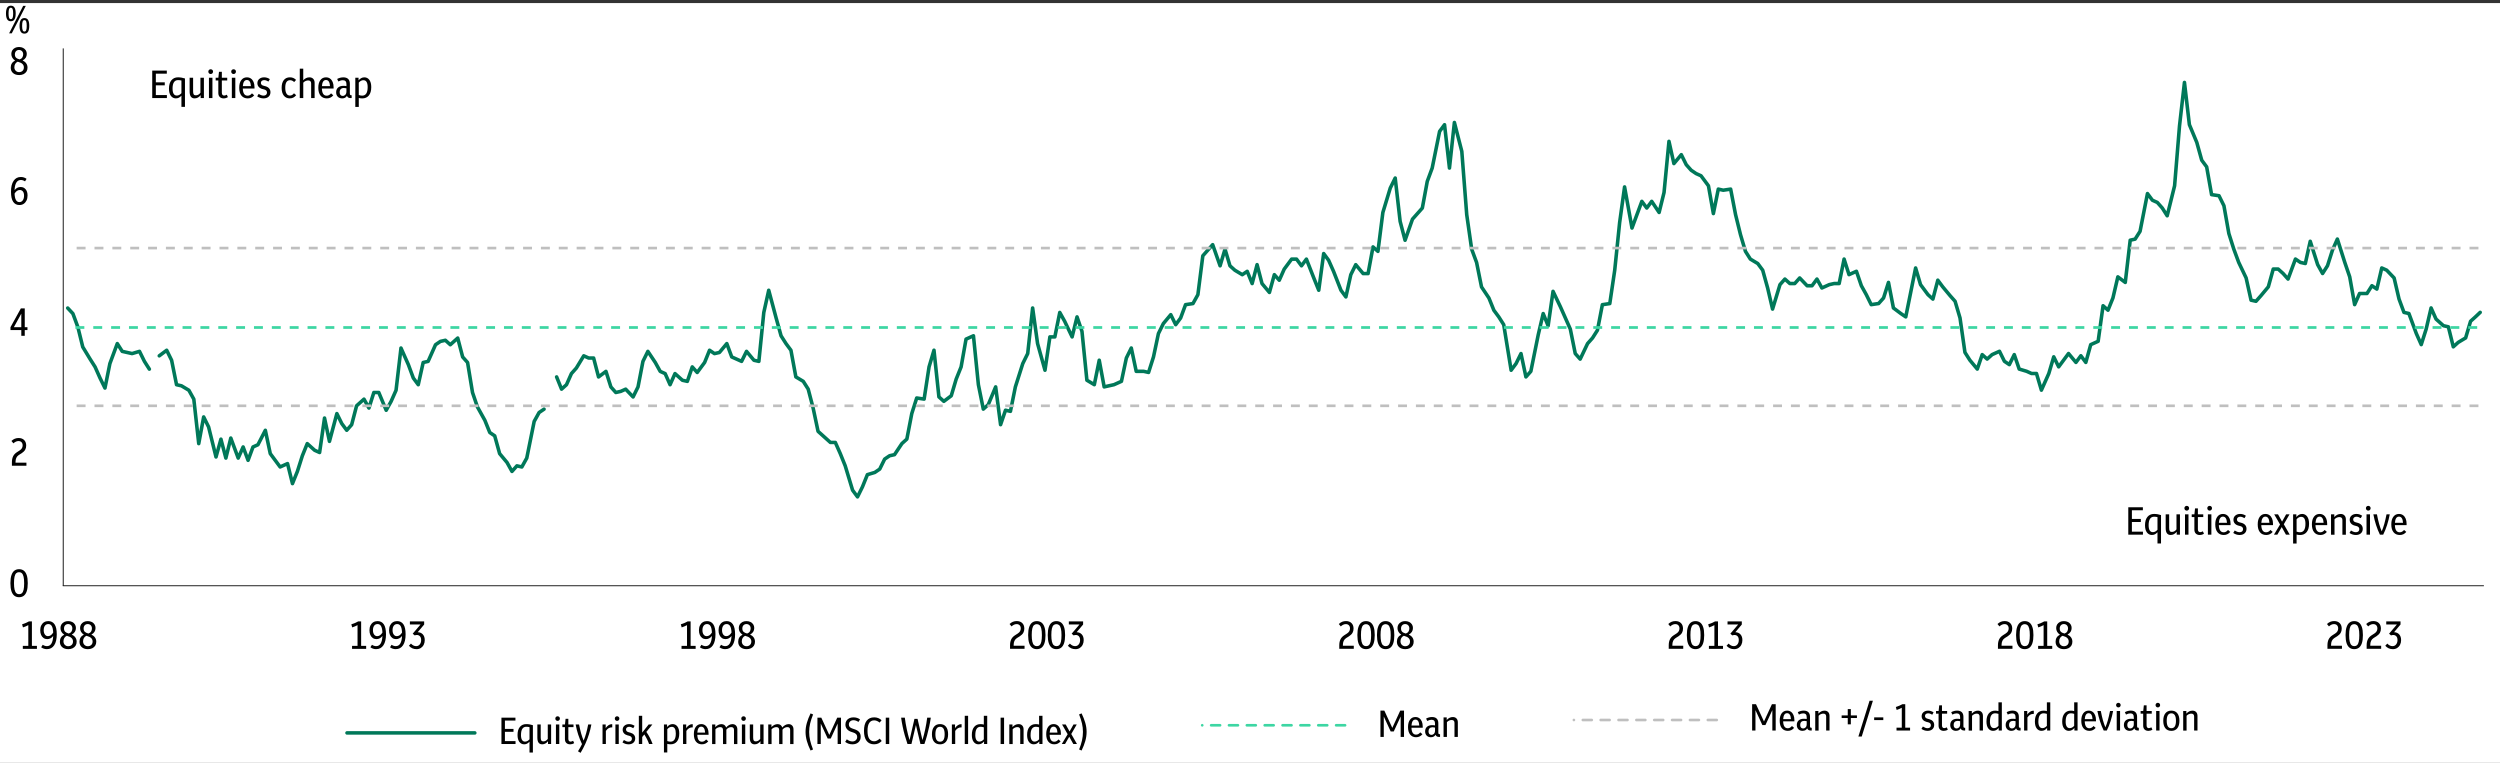 <?xml version="1.0" encoding="UTF-8"?>
<svg id="Layer_1" xmlns="http://www.w3.org/2000/svg" viewBox="0 0 1400 427.21">
  <rect x="0" y="0" width="1400" height="427.21" fill="#333333" stroke="none"/>
  <defs>
    <style>
      .cls-1 {
        fill: #fff;
      }

      .cls-2 {
        stroke: #000;
        stroke-width: .5px;
      }

      .cls-2, .cls-3, .cls-4, .cls-5, .cls-6, .cls-7 {
        fill: none;
        stroke-linejoin: round;
      }

      .cls-8 {
        isolation: isolate;
      }

      .cls-3, .cls-4, .cls-7 {
        stroke-linecap: round;
      }

      .cls-3, .cls-5, .cls-6, .cls-7 {
        stroke-dasharray: 0 5 0;
        stroke-width: 1.5px;
      }

      .cls-3, .cls-6 {
        stroke: #3dd6a3;
      }

      .cls-4 {
        stroke: #007859;
        stroke-width: 2px;
      }

      .cls-5, .cls-7 {
        stroke: #bfbfbf;
      }
    </style>
  </defs>
  <rect class="cls-1" y="1.73" width="1400" height="425.48"/>
  <g class="cls-8">
    <g class="cls-8">
      <g class="cls-8">
        <path d="M10.68,334.44c-1,0-1.85-.26-2.58-.79-.72-.53-1.28-1.37-1.68-2.52-.39-1.16-.59-2.67-.59-4.54s.2-3.39.59-4.54c.4-1.16.96-2,1.68-2.52s1.58-.79,2.58-.79,1.88.26,2.6.79c.72.53,1.28,1.37,1.68,2.52s.59,2.67.59,4.54-.2,3.39-.59,4.54-.96,2-1.68,2.52c-.72.53-1.59.79-2.6.79ZM10.68,332.75c.64,0,1.18-.19,1.6-.58.42-.39.74-1.03.94-1.92.21-.89.31-2.1.31-3.62s-.11-2.76-.33-3.67c-.22-.91-.54-1.56-.96-1.95-.42-.4-.94-.59-1.57-.59s-1.16.19-1.58.58c-.42.39-.74,1.03-.94,1.92-.21.89-.31,2.1-.31,3.62s.11,2.76.33,3.67c.22.91.54,1.56.96,1.95.42.4.93.59,1.55.59Z"/>
      </g>
    </g>
  </g>
  <g class="cls-8">
    <g class="cls-8">
      <g class="cls-8">
        <path d="M6.67,260.85v-1.95c0-1.3.21-2.41.65-3.33.43-.91,1.15-1.69,2.16-2.34l1.54-.99c.61-.41,1.05-.85,1.29-1.31s.37-.96.37-1.5c0-.75-.21-1.34-.62-1.78s-.99-.66-1.72-.66c-.95,0-1.9.43-2.83,1.29l-1.1-1.34c.6-.57,1.23-.99,1.88-1.25.65-.26,1.36-.4,2.12-.4,1.32,0,2.36.38,3.12,1.14s1.14,1.79,1.14,3.09c0,.89-.19,1.68-.58,2.36-.39.68-1.03,1.31-1.92,1.9l-1.67,1.05c-1.2.79-1.8,2.07-1.8,3.84v.44h6.1v1.71H6.67Z"/>
      </g>
    </g>
  </g>
  <g class="cls-8">
    <g class="cls-8">
      <g class="cls-8">
        <path d="M11.93,188.06v-3.21h-6.06v-1.62l5.82-10.54h2.17v10.54h1.51v1.62h-1.51v3.21h-1.93ZM7.76,183.23h4.17v-7.59l-4.17,7.59Z"/>
      </g>
    </g>
  </g>
  <g class="cls-8">
    <g class="cls-8">
      <g class="cls-8">
        <path d="M10.88,114.82c-1.51,0-2.67-.6-3.49-1.8-.82-1.2-1.23-3.08-1.23-5.64s.48-4.67,1.45-6.11,2.32-2.16,4.06-2.16c1.2,0,2.27.35,3.21,1.05l-.86,1.4c-.76-.51-1.54-.77-2.35-.77-2.17,0-3.34,1.89-3.51,5.69.89-1.17,2.03-1.76,3.42-1.76,1.13,0,2.05.42,2.77,1.27.72.85,1.08,2.01,1.08,3.49,0,1.07-.19,2-.58,2.8-.39.8-.92,1.42-1.6,1.87-.68.45-1.47.67-2.36.67ZM11.1,106.4c-1.16,0-2.14.67-2.94,2.02.13,3.18,1.02,4.76,2.68,4.76.82,0,1.46-.34,1.93-1.02.47-.68.7-1.55.7-2.6s-.22-1.83-.66-2.36c-.44-.53-1.01-.8-1.71-.8Z"/>
      </g>
    </g>
  </g>
  <g class="cls-8">
    <g class="cls-8">
      <g class="cls-8">
        <path d="M10.7,42.03c-1.42,0-2.56-.38-3.41-1.13-.86-.75-1.28-1.77-1.28-3.04,0-1.79.81-3.1,2.44-3.95-.67-.42-1.19-.96-1.56-1.59-.37-.64-.55-1.34-.55-2.12s.19-1.46.56-2.04c.37-.58.88-1.04,1.53-1.36.64-.32,1.38-.48,2.22-.48s1.6.17,2.25.49c.65.33,1.16.78,1.54,1.36s.56,1.25.56,2.01c0,1.62-.78,2.85-2.33,3.67.86.41,1.54.96,2.02,1.64.48.68.72,1.48.72,2.4,0,.85-.2,1.58-.59,2.2-.4.62-.94,1.09-1.65,1.44s-1.52.52-2.46.52ZM8.03,37.58c0,.85.25,1.53.76,2.04.5.51,1.14.77,1.9.77s1.42-.24,1.92-.71c.5-.47.76-1.12.76-1.92s-.27-1.44-.81-1.95c-.54-.51-1.29-.88-2.24-1.12l-.44-.13c-.58.28-1.04.68-1.36,1.2-.32.52-.48,1.13-.48,1.83ZM8.33,30.51c0,.75.21,1.34.64,1.77.42.43,1.1.76,2.04,1,.69-.25,1.19-.62,1.5-1.13.31-.5.47-1.07.47-1.7,0-.76-.22-1.36-.67-1.81-.45-.45-1.01-.67-1.68-.67s-1.23.23-1.66.68-.65,1.08-.65,1.87Z"/>
      </g>
    </g>
  </g>
  <g class="cls-8">
    <g class="cls-8">
      <g class="cls-8">
        <path d="M6.07,11.9c-.94,0-1.62-.36-2.06-1.09s-.66-1.81-.66-3.26.22-2.54.66-3.27c.44-.73,1.13-1.1,2.06-1.1s1.64.37,2.07,1.1c.43.73.65,1.81.65,3.25s-.22,2.52-.65,3.26-1.12,1.11-2.07,1.11ZM6.07,10.73c.47,0,.8-.25,1-.75.2-.5.3-1.31.3-2.44s-.1-1.98-.3-2.47c-.2-.49-.53-.74-1-.74s-.78.25-.98.74c-.2.49-.3,1.31-.3,2.47s.1,1.94.3,2.44c.2.5.52.75.98.75ZM5.11,18.66L12.97,3.29h1.47l-7.84,15.37h-1.49ZM13.67,18.83c-.94,0-1.62-.36-2.06-1.09-.44-.72-.66-1.81-.66-3.26s.22-2.54.66-3.27c.44-.73,1.13-1.1,2.06-1.1s1.64.37,2.07,1.1c.43.73.65,1.81.65,3.25s-.22,2.52-.65,3.26c-.43.74-1.12,1.11-2.07,1.11ZM13.67,17.67c.47,0,.8-.25,1-.75.2-.5.3-1.31.3-2.44s-.1-1.98-.3-2.47c-.2-.49-.53-.73-1-.73s-.78.24-.98.73c-.2.49-.3,1.31-.3,2.47s.1,1.94.3,2.44c.2.5.52.75.98.75Z"/>
      </g>
    </g>
  </g>
  <path class="cls-4" d="M194.33,410.43h71.55"/>
  <g class="cls-8">
    <g class="cls-8">
      <g class="cls-8">
        <path d="M280.81,416.65v-14.76h7.84v1.62h-5.9v4.68h4.81v1.62h-4.81v5.21h5.95v1.62h-7.89Z"/>
        <path d="M296.52,421.39v-6.05c-.45.49-.91.86-1.38,1.11-.47.25-1.01.37-1.61.37-1.11,0-2.01-.46-2.69-1.37-.68-.91-1.02-2.19-1.02-3.84,0-1.98.44-3.5,1.32-4.54.88-1.05,2.06-1.57,3.55-1.57.66,0,1.3.05,1.91.16s1.22.26,1.82.45v15.29h-1.9ZM291.75,411.57c0,1.25.2,2.19.59,2.8.39.62.96.93,1.69.93.46,0,.91-.12,1.34-.35.43-.23.81-.54,1.15-.94v-6.81c-.59-.14-1.19-.21-1.79-.21-1.98,0-2.97,1.53-2.97,4.58Z"/>
        <path d="M303.64,416.82c-1.81,0-2.72-1.24-2.72-3.71v-7.4h1.88v7.23c0,.84.11,1.43.33,1.75.22.32.59.49,1.11.49.98,0,1.82-.46,2.51-1.37v-8.1h1.88v10.94h-1.75v-1.56c-.91,1.15-1.99,1.73-3.23,1.73Z"/>
        <path d="M312.25,403.7c-.35,0-.65-.13-.9-.38-.25-.25-.37-.56-.37-.93s.12-.67.37-.91c.25-.24.54-.36.9-.36s.67.12.92.36c.25.24.37.54.37.91s-.12.68-.37.93c-.25.25-.55.38-.92.38ZM311.32,416.65v-10.94h1.88v10.94h-1.88Z"/>
        <path d="M319.23,416.82c-.86,0-1.55-.25-2.08-.76s-.79-1.23-.79-2.17v-6.71h-1.43v-1.48h1.46l.34-3.18h1.54v3.18h2.89v1.48h-2.89v6.54c0,.58.12.98.37,1.22.25.24.53.36.85.36.41,0,.89-.15,1.46-.46l.59,1.29c-.34.24-.71.42-1.11.53-.4.11-.8.17-1.19.17Z"/>
        <path d="M325.13,421.6l-1.46-.88c.41-.66.8-1.33,1.19-2,.39-.67.74-1.35,1.06-2.02-.84-1.77-1.56-3.56-2.15-5.38-.59-1.81-1.06-3.68-1.41-5.61h1.92c.38,1.97.77,3.67,1.18,5.1.41,1.43.87,2.75,1.37,3.94,1.03-2.46,1.88-5.48,2.55-9.05h1.79c-.35,1.9-.8,3.73-1.35,5.49-.55,1.76-1.21,3.5-1.98,5.21-.77,1.71-1.68,3.44-2.72,5.2Z"/>
        <path d="M337.42,416.65v-10.94h1.77v2.02c.44-.66.95-1.19,1.54-1.59.59-.4,1.17-.6,1.73-.6h.21c.07,0,.13.01.19.04v1.77c-.06-.01-.1-.02-.15-.02h-.11c-.63,0-1.22.15-1.76.45-.54.3-1.06.81-1.55,1.53v7.34h-1.88Z"/>
        <path d="M345.56,403.7c-.35,0-.65-.13-.9-.38-.25-.25-.37-.56-.37-.93s.12-.67.37-.91c.25-.24.54-.36.9-.36s.67.12.92.36c.25.24.37.54.37.91s-.12.68-.37.93c-.25.25-.55.38-.92.38ZM344.63,416.65v-10.94h1.88v10.94h-1.88Z"/>
        <path d="M351.99,416.82c-.62,0-1.22-.09-1.81-.28-.59-.19-1.12-.46-1.6-.81l.8-1.33c.45.29.9.53,1.34.7.44.17.87.25,1.28.25.58,0,1.03-.15,1.36-.44s.5-.7.5-1.2c0-.83-.47-1.38-1.41-1.64l-1.14-.3c-.82-.22-1.46-.61-1.92-1.15-.46-.54-.7-1.2-.7-1.97,0-.94.34-1.7,1.02-2.28s1.55-.87,2.6-.87c.53,0,1.06.08,1.57.24.51.16,1.01.4,1.49.73l-.74,1.31c-.42-.25-.82-.45-1.19-.58-.37-.13-.74-.2-1.11-.2-.51,0-.93.13-1.26.39-.34.26-.51.62-.51,1.09,0,.35.11.66.32.93s.56.46,1.03.59l1.14.32c.86.24,1.51.63,1.97,1.18.46.55.69,1.22.69,2,0,1.01-.34,1.82-1.01,2.42s-1.57.91-2.7.91Z"/>
        <path d="M357.75,416.65v-15.81h1.88v9.42l3.61-4.55h2.09l-3.37,4.15c.76,1.1,1.42,2.2,1.99,3.31s1.07,2.27,1.51,3.48h-1.98c-.28-.84-.65-1.73-1.12-2.66s-.98-1.83-1.54-2.7l-1.18,1.43v3.92h-1.88Z"/>
        <path d="M371.81,421.39v-15.69h1.75v1.43c.46-.55.95-.96,1.44-1.23.5-.27,1.06-.41,1.68-.41,1.11,0,2.01.46,2.69,1.38s1.02,2.21,1.02,3.87c0,1.95-.43,3.45-1.29,4.5-.86,1.05-2.05,1.57-3.56,1.57-.63,0-1.25-.08-1.86-.25v4.83h-1.88ZM376.18,407.03c-.46,0-.91.12-1.34.35s-.81.55-1.15.96v6.66c.32.11.64.2.95.25.31.06.59.08.84.08,1.98,0,2.97-1.53,2.97-4.58,0-2.49-.76-3.73-2.28-3.73Z"/>
        <path d="M382.5,416.65v-10.94h1.77v2.02c.44-.66.95-1.19,1.54-1.59.59-.4,1.17-.6,1.73-.6h.21c.07,0,.13.01.19.04v1.77c-.06-.01-.1-.02-.15-.02h-.11c-.63,0-1.22.15-1.76.45-.54.3-1.06.81-1.55,1.53v7.34h-1.88Z"/>
        <path d="M393.13,416.82c-1.43,0-2.56-.49-3.36-1.48-.81-.98-1.21-2.38-1.21-4.2s.37-3.14,1.11-4.14c.74-1,1.75-1.51,3.03-1.51.84,0,1.57.22,2.18.66.61.44,1.08,1.06,1.41,1.85.33.79.5,1.71.5,2.76v.74h-6.3c.08,2.57.95,3.86,2.59,3.86.89,0,1.67-.42,2.34-1.27l1.2,1.05c-.93,1.11-2.09,1.67-3.48,1.67ZM392.69,406.93c-1.29,0-2.02,1.1-2.19,3.31h4.36c-.14-2.21-.86-3.31-2.17-3.31Z"/>
        <path d="M398.78,416.65v-10.94h1.79v1.46c.49-.53,1.04-.95,1.63-1.23.6-.29,1.21-.43,1.82-.43.66,0,1.22.17,1.67.51.45.34.77.81.95,1.41.49-.61,1.04-1.08,1.64-1.41.6-.34,1.24-.51,1.9-.51.83,0,1.49.27,1.99.8.5.53.75,1.26.75,2.17v8.18h-1.88v-7.86c0-1.08-.52-1.62-1.56-1.62-.52,0-1.03.13-1.53.4-.5.27-.9.61-1.19,1.03v8.05h-1.88v-7.86c0-1.08-.52-1.62-1.56-1.62-.48,0-.96.11-1.46.34s-.9.52-1.22.88v8.27h-1.88Z"/>
        <path d="M416.39,403.7c-.35,0-.65-.13-.9-.38-.25-.25-.37-.56-.37-.93s.12-.67.37-.91c.25-.24.54-.36.9-.36s.67.12.92.36c.25.24.37.54.37.91s-.12.68-.37.93c-.25.25-.55.38-.92.38ZM415.46,416.65v-10.94h1.88v10.94h-1.88Z"/>
        <path d="M422.61,416.82c-1.81,0-2.72-1.24-2.72-3.71v-7.4h1.88v7.23c0,.84.11,1.43.33,1.75.22.32.59.49,1.11.49.98,0,1.82-.46,2.51-1.37v-8.1h1.88v10.94h-1.75v-1.56c-.91,1.15-1.99,1.73-3.23,1.73Z"/>
        <path d="M430.22,416.65v-10.94h1.79v1.46c.49-.53,1.04-.95,1.63-1.23.6-.29,1.21-.43,1.82-.43.66,0,1.22.17,1.67.51.45.34.77.81.95,1.41.49-.61,1.04-1.08,1.64-1.41.6-.34,1.24-.51,1.9-.51.83,0,1.49.27,1.99.8.5.53.75,1.26.75,2.17v8.18h-1.88v-7.86c0-1.08-.52-1.62-1.56-1.62-.52,0-1.03.13-1.53.4-.5.27-.9.61-1.19,1.03v8.05h-1.88v-7.86c0-1.08-.52-1.62-1.56-1.62-.48,0-.96.11-1.46.34s-.9.52-1.22.88v8.27h-1.88Z"/>
        <path d="M453.92,420.3c-.89-1.81-1.57-3.58-2.07-5.3-.49-1.72-.74-3.43-.74-5.11s.25-3.38.74-5.09,1.18-3.48,2.07-5.3l1.41.59c-.73,1.83-1.28,3.52-1.65,5.07-.37,1.55-.55,3.12-.55,4.71s.18,3.17.54,4.74.9,3.28,1.63,5.1l-1.39.59Z"/>
        <path d="M457.76,416.65v-14.76h2.17l4.47,9.68,4.45-9.68h2.11v14.76h-1.88v-11.45l-3.86,8.37h-1.73l-3.86-8.37v11.45h-1.88Z"/>
        <path d="M477.34,416.82c-1.5,0-2.85-.46-4.05-1.37l.93-1.43c1.05.8,2.09,1.2,3.1,1.2.8,0,1.45-.23,1.95-.71.5-.47.75-1.09.75-1.84,0-.6-.18-1.11-.55-1.52-.37-.41-.94-.73-1.73-.97l-.97-.32c-1.04-.32-1.86-.84-2.45-1.55-.59-.71-.89-1.56-.89-2.54,0-.82.19-1.52.56-2.13.37-.6.9-1.07,1.57-1.41s1.46-.51,2.36-.51c1.42,0,2.66.39,3.71,1.16l-.91,1.41c-.94-.65-1.87-.97-2.78-.97-.77,0-1.4.23-1.87.68-.47.45-.71,1.03-.71,1.73,0,.56.17,1.03.51,1.4s.87.67,1.6.9l.95.32c1.21.38,2.1.91,2.69,1.59.58.68.88,1.55.88,2.6,0,1.32-.42,2.37-1.27,3.13-.84.77-1.97,1.15-3.39,1.15Z"/>
        <path d="M489.55,416.82c-1.86,0-3.27-.64-4.25-1.92-.98-1.28-1.47-3.15-1.47-5.61s.49-4.37,1.48-5.65c.98-1.28,2.4-1.92,4.24-1.92.84,0,1.62.14,2.32.43.7.29,1.31.69,1.81,1.19l-1.1,1.31c-.44-.38-.92-.68-1.46-.91-.53-.22-1.05-.34-1.56-.34-1.19,0-2.12.47-2.77,1.41s-.98,2.42-.98,4.45.32,3.49.97,4.44c.65.95,1.57,1.42,2.78,1.42.55,0,1.08-.14,1.58-.41.51-.27,1.01-.63,1.52-1.07l1.1,1.31c-.62.63-1.27,1.1-1.94,1.4-.67.3-1.43.45-2.28.45Z"/>
        <path d="M496.03,416.65v-14.76h1.94v14.76h-1.94Z"/>
        <path d="M508.19,416.65c-.52-1.52-1.01-3.1-1.48-4.74s-.87-3.32-1.22-5.02c-.35-1.7-.64-3.37-.86-5h2.07c.27,2.11.62,4.24,1.08,6.39.45,2.15.98,4.21,1.58,6.18l2.74-11.91h1.73l2.74,11.91c.6-1.97,1.13-4.02,1.58-6.17.45-2.14.81-4.28,1.08-6.4h2.02c-.23,1.63-.52,3.3-.89,5-.37,1.7-.77,3.37-1.22,5.02-.45,1.64-.94,3.23-1.48,4.74h-2.21l-2.53-10.65-2.51,10.65h-2.21Z"/>
        <path d="M526.41,416.82c-1.45,0-2.57-.49-3.35-1.45-.79-.97-1.18-2.36-1.18-4.18s.39-3.2,1.18-4.2,1.91-1.5,3.35-1.5,2.57.49,3.35,1.48c.79.98,1.18,2.38,1.18,4.2s-.39,3.19-1.18,4.18c-.79.98-1.91,1.48-3.35,1.48ZM526.41,415.34c.89,0,1.54-.34,1.96-1.03.42-.69.63-1.74.63-3.14,0-2.78-.86-4.17-2.59-4.17s-2.59,1.39-2.59,4.17c0,1.41.21,2.45.63,3.14.42.69,1.08,1.03,1.96,1.03Z"/>
        <path d="M533.05,416.65v-10.94h1.77v2.02c.44-.66.95-1.19,1.54-1.59.59-.4,1.17-.6,1.73-.6h.21c.07,0,.13.01.19.04v1.77c-.06-.01-.1-.02-.15-.02h-.11c-.63,0-1.22.15-1.76.45-.54.3-1.06.81-1.55,1.53v7.34h-1.88Z"/>
        <path d="M540.26,416.65v-15.81h1.88v15.81h-1.88Z"/>
        <path d="M547.94,416.82c-1.11,0-2.01-.46-2.69-1.37-.68-.91-1.02-2.2-1.02-3.86,0-1.95.43-3.46,1.3-4.51s2.04-1.58,3.53-1.58c.62,0,1.24.08,1.88.25v-4.91h1.9v15.81h-1.77v-1.46c-.46.55-.94.96-1.43,1.22-.49.27-1.05.4-1.69.4ZM546.17,411.57c0,1.25.2,2.19.59,2.8.39.62.96.93,1.69.93.46,0,.91-.12,1.34-.35.43-.23.81-.54,1.15-.94v-6.71c-.32-.1-.64-.18-.95-.23-.31-.06-.6-.08-.86-.08-1.97,0-2.95,1.53-2.95,4.58Z"/>
        <path d="M560.34,416.65v-14.76h1.94v14.76h-1.94Z"/>
        <path d="M565.21,416.65v-10.94h1.77v1.46c1-1.11,2.14-1.67,3.42-1.67.87,0,1.56.27,2.06.8.5.53.75,1.26.75,2.17v8.18h-1.88v-7.86c0-1.08-.53-1.62-1.6-1.62-.49,0-.97.11-1.44.33-.47.22-.87.51-1.19.88v8.29h-1.88Z"/>
        <path d="M578.89,416.82c-1.11,0-2.01-.46-2.69-1.37-.68-.91-1.02-2.2-1.02-3.86,0-1.95.43-3.46,1.3-4.51s2.04-1.58,3.53-1.58c.62,0,1.24.08,1.88.25v-4.91h1.9v15.81h-1.77v-1.46c-.46.55-.94.96-1.43,1.22-.49.27-1.05.4-1.69.4ZM577.12,411.57c0,1.25.2,2.19.59,2.8.39.62.96.93,1.69.93.46,0,.91-.12,1.34-.35.43-.23.81-.54,1.15-.94v-6.71c-.32-.1-.64-.18-.95-.23-.31-.06-.6-.08-.86-.08-1.97,0-2.95,1.53-2.95,4.58Z"/>
        <path d="M590.45,416.82c-1.43,0-2.56-.49-3.36-1.48-.81-.98-1.21-2.38-1.21-4.2s.37-3.14,1.11-4.14c.74-1,1.75-1.51,3.03-1.51.84,0,1.57.22,2.18.66.61.44,1.08,1.06,1.41,1.85.33.79.5,1.71.5,2.76v.74h-6.3c.08,2.57.95,3.86,2.59,3.86.89,0,1.67-.42,2.34-1.27l1.2,1.05c-.93,1.11-2.09,1.67-3.48,1.67ZM590,406.93c-1.29,0-2.02,1.1-2.19,3.31h4.36c-.14-2.21-.86-3.31-2.17-3.31Z"/>
        <path d="M594.6,416.65l3.29-5.48-3.14-5.46h2.04l2.17,3.92,2.19-3.92h1.83l-3.08,5.33,3.21,5.61h-2.05l-2.28-4.09-2.36,4.09h-1.83Z"/>
        <path d="M605.69,420.3l-1.39-.59c.73-1.81,1.27-3.51,1.62-5.08s.53-3.16.53-4.77-.18-3.16-.54-4.71c-.36-1.55-.9-3.24-1.63-5.07l1.41-.59c.89,1.83,1.57,3.59,2.07,5.3.49,1.71.74,3.41.74,5.09s-.25,3.39-.74,5.11c-.49,1.72-1.18,3.49-2.07,5.3Z"/>
      </g>
    </g>
  </g>
  <path class="cls-3" d="M673.24,406.16h82.56"/>
  <g class="cls-8">
    <g class="cls-8">
      <g class="cls-8">
        <path d="M773.05,412.69v-14.76h2.17l4.47,9.68,4.45-9.68h2.11v14.76h-1.88v-11.45l-3.86,8.37h-1.73l-3.86-8.37v11.45h-1.88Z"/>
        <path d="M793.06,412.86c-1.43,0-2.56-.49-3.36-1.48-.81-.98-1.21-2.38-1.21-4.2s.37-3.14,1.11-4.14,1.75-1.51,3.03-1.51c.84,0,1.57.22,2.18.66.61.44,1.08,1.06,1.41,1.84.33.79.5,1.71.5,2.76v.74h-6.3c.08,2.57.95,3.86,2.59,3.86.89,0,1.67-.42,2.34-1.27l1.2,1.05c-.93,1.11-2.09,1.67-3.48,1.67ZM792.62,402.97c-1.29,0-2.02,1.1-2.19,3.31h4.36c-.14-2.21-.86-3.31-2.17-3.31Z"/>
        <path d="M801.32,412.86c-.98,0-1.77-.3-2.36-.9-.59-.6-.89-1.4-.89-2.39,0-1.08.35-1.93,1.04-2.55.7-.62,1.65-.93,2.86-.93.25,0,.52,0,.8.03s.56.06.84.12v-1.1c0-1.38-.65-2.07-1.94-2.07-.76,0-1.57.22-2.42.67l-.63-1.35c1.07-.58,2.17-.86,3.31-.86s2.05.3,2.64.9c.59.6.89,1.46.89,2.58v5.12c0,.42.06.7.17.83.11.13.33.2.65.2h.15v1.52h-.61c-1.01,0-1.65-.41-1.92-1.22-.51.93-1.36,1.39-2.57,1.39ZM799.97,409.57c0,.62.14,1.1.43,1.44.29.34.69.52,1.21.52.55,0,1.02-.21,1.41-.62.39-.41.59-1.02.59-1.8v-1.67c-.51-.11-.95-.17-1.33-.17-.76,0-1.33.2-1.73.6s-.59.97-.59,1.7Z"/>
        <path d="M808.39,412.69v-10.94h1.77v1.46c1-1.11,2.14-1.67,3.42-1.67.87,0,1.56.27,2.06.8.5.53.75,1.26.75,2.17v8.18h-1.88v-7.87c0-1.08-.53-1.62-1.6-1.62-.49,0-.97.11-1.44.33-.47.22-.87.51-1.19.88v8.29h-1.88Z"/>
      </g>
    </g>
  </g>
  <path class="cls-7" d="M881.38,403.2h82.25"/>
  <g class="cls-8">
    <g class="cls-8">
      <g class="cls-8">
        <path d="M981.19,409.11v-14.76h2.17l4.47,9.68,4.45-9.68h2.11v14.76h-1.88v-11.45l-3.86,8.37h-1.73l-3.86-8.37v11.45h-1.88Z"/>
        <path d="M1001.2,409.28c-1.43,0-2.56-.49-3.36-1.48-.81-.98-1.21-2.38-1.21-4.2s.37-3.14,1.11-4.14,1.75-1.51,3.03-1.51c.84,0,1.57.22,2.18.66.61.44,1.08,1.06,1.41,1.85.33.79.5,1.71.5,2.76v.74h-6.3c.08,2.57.95,3.86,2.59,3.86.89,0,1.67-.42,2.34-1.26l1.2,1.05c-.93,1.11-2.09,1.67-3.48,1.67ZM1000.76,399.39c-1.29,0-2.02,1.1-2.19,3.31h4.36c-.14-2.21-.86-3.31-2.17-3.31Z"/>
        <path d="M1009.46,409.28c-.98,0-1.77-.3-2.36-.9-.59-.6-.89-1.39-.89-2.39,0-1.08.35-1.93,1.04-2.55.7-.62,1.65-.93,2.86-.93.25,0,.52.01.8.03.28.02.56.06.84.12v-1.1c0-1.38-.65-2.07-1.94-2.07-.76,0-1.57.23-2.42.67l-.63-1.35c1.07-.58,2.17-.87,3.31-.87s2.05.3,2.64.9c.59.6.89,1.46.89,2.58v5.12c0,.42.06.7.17.83.11.13.33.2.65.2h.15v1.52h-.61c-1.01,0-1.65-.41-1.92-1.22-.51.93-1.36,1.39-2.57,1.39ZM1008.11,405.99c0,.62.14,1.1.43,1.44s.69.52,1.21.52c.55,0,1.02-.21,1.41-.62s.59-1.02.59-1.8v-1.67c-.51-.11-.95-.17-1.33-.17-.76,0-1.33.2-1.73.6-.39.4-.59.97-.59,1.7Z"/>
        <path d="M1016.53,409.11v-10.94h1.77v1.46c1-1.11,2.14-1.67,3.42-1.67.87,0,1.56.27,2.06.8.5.53.75,1.26.75,2.17v8.18h-1.88v-7.86c0-1.08-.53-1.62-1.6-1.62-.49,0-.97.11-1.44.33-.47.22-.87.51-1.19.88v8.29h-1.88Z"/>
        <path d="M1034.74,405.63v-3.54h-3.42v-1.46h3.42v-3.54h1.73v3.54h3.42v1.46h-3.42v3.54h-1.73Z"/>
        <path d="M1040.69,412.46l6.26-20.05h1.88l-6.26,20.05h-1.88Z"/>
        <path d="M1049.53,403.25v-1.52h5.12v1.52h-5.12Z"/>
        <path d="M1062.05,409.11v-1.62h2.95v-11.13c-.46.25-.92.47-1.38.66-.46.19-.95.38-1.49.56l-.46-1.67c.69-.21,1.34-.45,1.95-.71.61-.26,1.19-.54,1.74-.85h1.58v13.14h2.7v1.62h-7.59Z"/>
        <path d="M1079.42,409.28c-.62,0-1.22-.09-1.81-.29-.59-.19-1.12-.46-1.6-.81l.8-1.33c.45.29.9.53,1.34.7.44.17.87.25,1.28.25.58,0,1.03-.15,1.36-.44s.5-.7.5-1.2c0-.83-.47-1.38-1.41-1.64l-1.14-.29c-.82-.22-1.46-.61-1.92-1.15-.46-.54-.7-1.2-.7-1.97,0-.94.34-1.7,1.02-2.28.68-.58,1.55-.87,2.6-.87.53,0,1.06.08,1.57.24.51.16,1.01.4,1.49.73l-.74,1.31c-.42-.25-.82-.45-1.19-.58-.37-.13-.74-.2-1.11-.2-.51,0-.93.13-1.26.39-.34.26-.51.62-.51,1.09,0,.35.11.66.32.93.21.27.56.46,1.03.59l1.14.32c.86.24,1.51.63,1.97,1.18.46.55.69,1.22.69,2,0,1.01-.34,1.82-1.01,2.42s-1.57.91-2.7.91Z"/>
        <path d="M1088.47,409.28c-.86,0-1.55-.25-2.08-.76-.53-.51-.79-1.23-.79-2.17v-6.71h-1.43v-1.48h1.46l.34-3.18h1.54v3.18h2.89v1.48h-2.89v6.54c0,.58.12.98.37,1.22.25.24.53.36.85.36.41,0,.89-.15,1.46-.46l.59,1.29c-.34.24-.71.42-1.11.53s-.8.17-1.19.17Z"/>
        <path d="M1095.38,409.28c-.98,0-1.77-.3-2.36-.9-.59-.6-.89-1.39-.89-2.39,0-1.08.35-1.93,1.04-2.55.7-.62,1.65-.93,2.86-.93.25,0,.52.01.8.03.28.02.56.06.84.12v-1.1c0-1.38-.65-2.07-1.94-2.07-.76,0-1.57.23-2.42.67l-.63-1.35c1.07-.58,2.17-.87,3.31-.87s2.05.3,2.64.9c.59.6.89,1.46.89,2.58v5.12c0,.42.06.7.17.83.11.13.33.2.65.2h.15v1.52h-.61c-1.01,0-1.65-.41-1.92-1.22-.51.93-1.36,1.39-2.57,1.39ZM1094.04,405.99c0,.62.14,1.1.43,1.44s.69.52,1.21.52c.55,0,1.02-.21,1.41-.62s.59-1.02.59-1.8v-1.67c-.51-.11-.95-.17-1.33-.17-.76,0-1.33.2-1.73.6-.39.4-.59.97-.59,1.7Z"/>
        <path d="M1102.45,409.11v-10.94h1.77v1.46c1-1.11,2.14-1.67,3.42-1.67.87,0,1.56.27,2.06.8.5.53.75,1.26.75,2.17v8.18h-1.88v-7.86c0-1.08-.53-1.62-1.6-1.62-.49,0-.97.11-1.44.33-.47.22-.87.51-1.19.88v8.29h-1.88Z"/>
        <path d="M1116.13,409.28c-1.11,0-2.01-.46-2.69-1.37-.68-.91-1.02-2.2-1.02-3.86,0-1.95.43-3.46,1.3-4.51.86-1.05,2.04-1.58,3.53-1.58.62,0,1.24.08,1.88.25v-4.91h1.9v15.81h-1.77v-1.46c-.46.55-.94.96-1.43,1.22-.49.27-1.05.4-1.69.4ZM1114.36,404.03c0,1.25.2,2.19.59,2.8.39.62.96.93,1.69.93.46,0,.91-.12,1.34-.35.43-.23.81-.54,1.15-.94v-6.71c-.32-.1-.64-.18-.95-.23-.31-.06-.6-.08-.86-.08-1.97,0-2.95,1.53-2.95,4.58Z"/>
        <path d="M1126.42,409.28c-.98,0-1.77-.3-2.36-.9-.59-.6-.89-1.39-.89-2.39,0-1.08.35-1.93,1.04-2.55.7-.62,1.65-.93,2.86-.93.25,0,.52.01.8.03.28.02.56.06.84.12v-1.1c0-1.38-.65-2.07-1.94-2.07-.76,0-1.57.23-2.42.67l-.63-1.35c1.07-.58,2.17-.87,3.31-.87s2.05.3,2.64.9c.59.6.89,1.46.89,2.58v5.12c0,.42.06.7.17.83.11.13.33.2.65.2h.15v1.52h-.61c-1.01,0-1.65-.41-1.92-1.22-.51.93-1.36,1.39-2.57,1.39ZM1125.07,405.99c0,.62.14,1.1.43,1.44s.69.52,1.21.52c.55,0,1.02-.21,1.41-.62s.59-1.02.59-1.8v-1.67c-.51-.11-.95-.17-1.33-.17-.76,0-1.33.2-1.73.6-.39.4-.59.97-.59,1.7Z"/>
        <path d="M1133.49,409.11v-10.94h1.77v2.02c.44-.66.95-1.19,1.54-1.59.59-.4,1.17-.6,1.73-.6h.21c.07,0,.13.01.19.04v1.77c-.06-.01-.1-.02-.15-.02h-.11c-.63,0-1.22.15-1.76.45-.54.3-1.06.81-1.55,1.53v7.34h-1.88Z"/>
        <path d="M1143.25,409.28c-1.11,0-2.01-.46-2.69-1.37-.68-.91-1.02-2.2-1.02-3.86,0-1.95.43-3.46,1.3-4.51.86-1.05,2.04-1.58,3.53-1.58.62,0,1.24.08,1.88.25v-4.91h1.9v15.81h-1.77v-1.46c-.46.55-.94.96-1.43,1.22-.49.27-1.05.4-1.69.4ZM1141.48,404.03c0,1.25.2,2.19.59,2.8.39.62.96.93,1.69.93.46,0,.91-.12,1.34-.35.43-.23.81-.54,1.15-.94v-6.71c-.32-.1-.64-.18-.95-.23-.31-.06-.6-.08-.86-.08-1.97,0-2.95,1.53-2.95,4.58Z"/>
        <path d="M1158.54,409.28c-1.11,0-2.01-.46-2.69-1.37-.68-.91-1.02-2.2-1.02-3.86,0-1.95.43-3.46,1.3-4.51.86-1.05,2.04-1.58,3.53-1.58.62,0,1.24.08,1.88.25v-4.91h1.9v15.81h-1.77v-1.46c-.46.55-.94.96-1.43,1.22-.49.27-1.05.4-1.69.4ZM1156.76,404.03c0,1.25.2,2.19.59,2.8.39.62.96.93,1.69.93.46,0,.91-.12,1.34-.35.43-.23.81-.54,1.15-.94v-6.71c-.32-.1-.64-.18-.95-.23-.31-.06-.6-.08-.86-.08-1.97,0-2.95,1.53-2.95,4.58Z"/>
        <path d="M1170.09,409.28c-1.43,0-2.56-.49-3.36-1.48-.81-.98-1.21-2.38-1.21-4.2s.37-3.14,1.11-4.14,1.75-1.51,3.03-1.51c.84,0,1.57.22,2.18.66.61.44,1.08,1.06,1.41,1.85.33.79.5,1.71.5,2.76v.74h-6.3c.08,2.57.95,3.86,2.59,3.86.89,0,1.67-.42,2.34-1.26l1.2,1.05c-.93,1.11-2.09,1.67-3.48,1.67ZM1169.65,399.39c-1.29,0-2.02,1.1-2.19,3.31h4.36c-.14-2.21-.86-3.31-2.17-3.31Z"/>
        <path d="M1178.08,409.11c-.79-1.6-1.48-3.34-2.09-5.21-.6-1.87-1.09-3.78-1.46-5.74h1.92c.39,2.02.79,3.76,1.2,5.21.41,1.45.86,2.76,1.37,3.94.51-1.18.96-2.5,1.37-3.94.41-1.45.81-3.18,1.22-5.21h1.73c-.37,1.95-.85,3.87-1.44,5.74-.6,1.87-1.3,3.61-2.1,5.21h-1.73Z"/>
        <path d="M1186.28,396.16c-.35,0-.65-.13-.9-.38s-.37-.56-.37-.93.12-.67.37-.91.54-.36.9-.36.67.12.92.36.37.54.37.91-.12.67-.37.93-.55.38-.92.38ZM1185.36,409.11v-10.94h1.88v10.94h-1.88Z"/>
        <path d="M1192.63,409.28c-.98,0-1.77-.3-2.36-.9-.59-.6-.89-1.39-.89-2.39,0-1.08.35-1.93,1.04-2.55.7-.62,1.65-.93,2.86-.93.25,0,.52.01.8.03.28.02.56.06.84.12v-1.1c0-1.38-.65-2.07-1.94-2.07-.76,0-1.57.23-2.42.67l-.63-1.35c1.07-.58,2.17-.87,3.31-.87s2.05.3,2.64.9c.59.6.89,1.46.89,2.58v5.12c0,.42.06.7.17.83.11.13.33.2.65.2h.15v1.52h-.61c-1.01,0-1.65-.41-1.92-1.22-.51.93-1.36,1.39-2.57,1.39ZM1191.28,405.99c0,.62.14,1.1.43,1.44s.69.52,1.21.52c.55,0,1.02-.21,1.41-.62s.59-1.02.59-1.8v-1.67c-.51-.11-.95-.17-1.33-.17-.76,0-1.33.2-1.73.6-.39.4-.59.97-.59,1.7Z"/>
        <path d="M1203.05,409.28c-.86,0-1.55-.25-2.08-.76-.53-.51-.79-1.23-.79-2.17v-6.71h-1.43v-1.48h1.46l.34-3.18h1.54v3.18h2.89v1.48h-2.89v6.54c0,.58.12.98.37,1.22.25.24.53.36.85.36.41,0,.89-.15,1.46-.46l.59,1.29c-.34.24-.71.42-1.11.53s-.8.17-1.19.17Z"/>
        <path d="M1208.38,396.16c-.35,0-.65-.13-.9-.38s-.37-.56-.37-.93.12-.67.37-.91.54-.36.9-.36.67.12.92.36.37.54.37.91-.12.67-.37.93-.55.38-.92.38ZM1207.45,409.11v-10.94h1.88v10.94h-1.88Z"/>
        <path d="M1215.95,409.28c-1.45,0-2.57-.49-3.35-1.46s-1.18-2.36-1.18-4.17.39-3.2,1.18-4.2c.79-1,1.91-1.5,3.35-1.5s2.57.49,3.35,1.48c.79.98,1.18,2.38,1.18,4.2s-.39,3.19-1.18,4.18c-.79.98-1.91,1.48-3.35,1.48ZM1215.95,407.8c.89,0,1.54-.34,1.96-1.03.42-.69.63-1.74.63-3.14,0-2.78-.86-4.17-2.59-4.17s-2.59,1.39-2.59,4.17c0,1.41.21,2.45.63,3.14.42.69,1.08,1.03,1.96,1.03Z"/>
        <path d="M1222.59,409.11v-10.94h1.77v1.46c1-1.11,2.14-1.67,3.42-1.67.87,0,1.56.27,2.06.8.5.53.75,1.26.75,2.17v8.18h-1.88v-7.86c0-1.08-.53-1.62-1.6-1.62-.49,0-.97.11-1.44.33-.47.22-.87.51-1.19.88v8.29h-1.88Z"/>
      </g>
    </g>
  </g>
  <path class="cls-2" d="M35.16,328.04h1355.82"/>
  <path class="cls-4" d="M37.92,172.51l2.9,3.11,2.76,7.47,2.76,11.2,4.15,6.84,2.76,4.35,2.76,6.22,2.76,5.6,2.76-13.69,4.15-11.2,2.76,4.35,2.76.62,2.76.62,4.15-1.24,2.76,5.6,2.76,4.35M89.19,199.26l4.15-3.11,2.76,5.6,2.76,13.69,2.76.62,4.15,2.49,2.76,4.98,2.76,24.89,2.76-14.93,2.76,5.6,4.15,16.8,2.76-9.95,2.76,10.58,2.76-11.2,4.15,11.2,2.76-6.22,2.76,7.47,2.76-7.47,2.76-1.24,4.15-8.09,2.76,13.06,2.76,3.73,2.76,3.73,4.15-1.87,2.76,11.2,2.76-6.84,2.76-8.71,2.76-6.84,4.15,3.73,2.76,1.24,2.76-19.29,2.76,13.06,4.15-15.55,2.76,5.6,2.76,3.73,2.76-3.11,2.76-10.58,4.15-3.73,2.76,4.98,2.76-8.71h2.76l4.15,9.95,2.76-4.98,2.76-6.22,2.76-23.64,4.15,9.33,2.76,7.47,2.76,3.73,2.76-12.44,2.76-.62,4.15-9.33,2.76-1.87,2.76-.62,2.76,2.49,4.15-3.73,2.76,10.58,2.76,3.11,2.76,16.8,2.76,8.09,4.15,7.47,2.76,6.84,2.76,1.87,2.76,9.95,4.15,4.98,2.76,4.98,2.76-3.11,2.76.62,2.76-4.98,4.15-20.53,2.76-4.98,2.76-1.87M311.71,211.08l2.76,6.84,2.76-2.49,2.76-6.22,2.76-3.11,4.15-6.84,2.76,1.24h2.76l2.76,10.58,4.15-3.11,2.76,8.71,2.76,3.11,2.76-.62,2.76-1.24,4.15,4.35,2.76-5.6,2.76-14.31,2.76-5.6,4.15,6.22,2.76,4.98,2.76,1.24,2.76,6.22,2.76-6.22,4.15,3.73,2.76.62,2.76-8.09,2.76,3.11,4.15-5.6,2.76-6.84,2.76,1.87,2.76-.62,4.15-4.98,2.76,7.47,2.76,1.24,2.76,1.24,2.76-5.6,4.15,4.98,2.76.62,2.76-27.37,2.76-12.44,4.15,15.55,2.76,9.95,2.76,4.35,2.76,3.73,2.76,14.93,4.15,2.49,2.76,4.35,2.76,10.58,2.76,13.06,4.15,3.73,2.76,2.49h2.76l2.76,6.22,2.76,6.84,4.15,13.69,2.76,3.73,2.76-5.6,2.76-6.84,4.15-1.24,2.76-1.87,2.76-5.6,2.76-1.87,2.76-.62,4.15-6.22,2.76-2.49,2.76-14.31,2.76-8.71,4.15.62,2.76-18.04,2.76-9.33,2.76,26.13,2.76,2.49,4.15-3.11,2.76-9.33,2.76-6.84,2.76-15.55,4.15-1.87,2.76,27.37,2.76,13.69,2.76-2.49,4.15-9.95,2.76,21.15,2.76-8.09,2.76.62,2.76-13.69,4.15-13.06,2.76-5.6,2.76-25.51,2.76,19.91,4.15,14.93,2.76-18.66h2.76l2.76-13.69,2.76,4.98,4.15,8.71,2.76-11.2,2.76,8.09,2.76,27.37,4.15,2.49,2.76-13.69,2.76,14.93,2.76-.62,2.76-.62,4.15-1.87,2.76-13.06,2.76-5.6,2.76,13.06h4.15l2.76.62,2.76-8.71,2.76-13.06,2.76-5.6,4.15-4.98,2.76,5.6,2.76-3.73,2.76-7.47,4.15-.62,2.76-4.98,2.76-21.77,2.76-3.11,2.76-3.11,4.15,11.82,2.76-9.33,2.76,9.33,2.76,2.49,4.15,2.49,2.76-1.87,2.76,6.84,2.76-10.58,2.76,10.58,4.15,4.98,2.76-9.95,2.76,3.11,2.76-6.22,4.15-5.6h2.76l2.76,3.73,2.76-3.73,4.15,10.58,2.76,6.84,2.76-20.53,2.76,3.73,2.76,6.22,4.15,10.58,2.76,3.73,2.76-12.44,2.76-5.6,4.15,4.98h2.76l2.76-14.93,2.76,2.49,2.76-21.77,4.15-13.69,2.76-5.6,2.76,24.26,2.76,10.58,4.15-11.82,2.76-3.11,2.76-3.11,2.76-14.93,2.76-7.47,4.15-20.53,2.76-3.73,2.76,24.26,2.76-25.51,4.15,16.18,2.76,35.46,2.76,19.29,2.76,7.47,2.76,13.69,4.15,6.22,2.76,6.84,2.76,3.73,2.76,4.35,4.15,25.51,2.76-3.73,2.76-5.6,2.76,13.06,2.76-3.11,4.15-20.53,2.76-11.82,2.76,6.84,2.76-19.29,4.15,8.71,2.76,6.22,2.76,6.22,2.76,13.69,2.76,3.11,4.15-8.71,2.76-3.11,2.76-4.35,2.76-14.31,4.15-.62,2.76-18.66,2.76-26.75,2.76-19.91,4.15,23.02,2.76-7.47,2.76-7.47,2.76,3.73,2.76-3.73,4.15,6.22,2.76-11.2,2.76-28.62,2.76,12.44,4.15-4.98,2.76,5.6,2.76,3.11,2.76,1.87,2.76,1.24,4.15,5.6,2.76,15.55,2.76-13.69,2.76.62,4.15-.62,2.76,14.31,2.76,11.2,2.76,9.33,2.76,4.35,4.15,2.49,2.76,3.73,2.76,9.95,2.76,11.82,4.15-13.69,2.76-3.11,2.76,2.49h2.76l2.76-3.11,4.15,4.35h2.76l2.76-3.73,2.76,4.98,4.15-1.87,2.76-.62h2.76l2.76-13.69,2.76,8.71,4.15-1.87,2.76,8.09,2.76,4.98,2.76,5.6,4.15-.62,2.76-3.11,2.76-8.71,2.76,14.31,4.15,3.11,2.76,1.87,2.76-13.69,2.76-13.69,2.76,9.33,4.15,5.6,2.76,2.49,2.76-10.58,2.76,3.73,4.15,4.98,2.76,3.11,2.76,9.33,2.76,19.29,2.76,4.35,4.15,4.98,2.76-8.09,2.76,2.49,2.76-2.49,4.15-1.87,2.76,5.6,2.76,1.87,2.76-5.6,2.76,8.09,4.15,1.24,2.76,1.24h2.76l2.76,9.33,4.15-9.33,2.76-9.33,2.76,5.6,2.76-3.73,2.76-3.73,4.15,4.98,2.76-3.73,2.76,3.73,2.76-9.95,4.15-1.87,2.76-19.91,2.76,2.49,2.76-6.84,2.76-11.82,4.15,3.11,2.76-23.64,2.76-.62,2.76-4.35,4.15-21.15,2.76,3.73,2.76,1.24,2.76,3.11,2.76,4.35,4.15-16.8,2.76-33.6,2.76-24.26,2.76,23.64,4.15,9.95,2.76,9.95,2.76,3.73,2.76,15.55,4.15.62,2.76,5.6,2.76,15.55,2.76,8.71,2.76,7.47,4.15,8.71,2.76,12.44,2.76.62,2.76-3.11,4.15-4.98,2.76-9.95h2.76l2.76,2.49,2.76,3.11,4.15-11.2,2.76,1.87,2.76.62,2.76-12.44,4.15,13.06,2.76,4.98,2.76-4.35,2.76-8.71,2.76-6.22,4.15,13.06,2.76,8.09,2.76,15.55,2.76-6.22h4.15l2.76-4.35,2.76,1.87,2.76-11.82,2.76,1.24,4.15,4.35,2.76,11.82,2.76,7.47,2.76.62,4.15,11.2,2.76,6.22,2.76-8.71,2.76-11.82,2.76,6.22,4.15,3.73,2.76.62,2.76,11.2,2.76-2.49,4.15-2.49,2.76-9.33,2.76-2.49,2.63-2.49"/>
  <path class="cls-6" d="M37.23,183.4h1353.06"/>
  <path class="cls-5" d="M37.92,227.26h1351.67"/>
  <path class="cls-5" d="M37.92,138.91h1351.67"/>
  <g class="cls-8">
    <g class="cls-8">
      <g class="cls-8">
        <path d="M12.78,363.36v-1.69h3.07v-11.59c-.48.26-.96.49-1.44.69s-.99.39-1.55.58l-.48-1.73c.72-.22,1.39-.46,2.03-.74.64-.27,1.24-.57,1.81-.89h1.65v13.68h2.81v1.69h-7.9Z"/>
        <path d="M26.28,363.53c-1.19,0-2.26-.35-3.23-1.05l.88-1.41c.75.51,1.53.77,2.35.77,2.17,0,3.34-1.9,3.51-5.71-.89,1.19-2.01,1.78-3.36,1.78-.78,0-1.46-.21-2.04-.62-.59-.42-1.04-1-1.37-1.73s-.49-1.6-.49-2.58c0-1.08.19-2.01.58-2.78.39-.77.92-1.36,1.6-1.77.68-.41,1.46-.62,2.34-.62,1.52,0,2.69.6,3.51,1.8.82,1.2,1.23,3.08,1.23,5.64s-.48,4.67-1.45,6.11-2.32,2.16-4.06,2.16ZM24.48,352.89c0,1.03.22,1.84.66,2.45.44.61,1.01.91,1.71.91,1.14,0,2.12-.67,2.94-2.02-.07-1.61-.33-2.81-.77-3.59-.44-.78-1.08-1.17-1.93-1.17s-1.44.3-1.91.91c-.47.61-.7,1.45-.7,2.51Z"/>
        <path d="M38.22,363.53c-1.42,0-2.56-.38-3.41-1.13-.86-.75-1.28-1.77-1.28-3.04,0-1.79.81-3.1,2.44-3.95-.67-.42-1.19-.96-1.56-1.59-.37-.64-.55-1.34-.55-2.12s.19-1.46.56-2.04c.37-.58.88-1.04,1.53-1.36.64-.32,1.38-.48,2.22-.48s1.6.17,2.25.49c.65.33,1.16.78,1.54,1.36.37.58.56,1.25.56,2.01,0,1.62-.78,2.85-2.33,3.67.86.41,1.54.96,2.02,1.63.48.68.72,1.48.72,2.4,0,.85-.2,1.58-.59,2.2s-.94,1.09-1.65,1.44c-.7.34-1.52.52-2.46.52ZM35.54,359.08c0,.85.25,1.53.76,2.04s1.14.77,1.9.77,1.42-.24,1.92-.71c.5-.47.76-1.12.76-1.92s-.27-1.44-.81-1.96c-.54-.51-1.29-.88-2.24-1.12-.15-.04-.29-.09-.44-.13-.59.28-1.04.68-1.36,1.2s-.48,1.13-.48,1.83ZM35.85,352.01c0,.75.21,1.34.64,1.77s1.1.76,2.04,1c.69-.25,1.19-.62,1.5-1.13.31-.5.47-1.07.47-1.7,0-.76-.22-1.36-.67-1.81-.45-.45-1.01-.67-1.68-.67s-1.23.23-1.66.68c-.43.45-.65,1.07-.65,1.87Z"/>
        <path d="M49.2,363.53c-1.42,0-2.56-.38-3.41-1.13-.86-.75-1.28-1.77-1.28-3.04,0-1.79.81-3.1,2.44-3.95-.67-.42-1.19-.96-1.56-1.59-.37-.64-.55-1.34-.55-2.12s.19-1.46.56-2.04c.37-.58.88-1.04,1.53-1.36.64-.32,1.38-.48,2.22-.48s1.6.17,2.25.49c.65.33,1.16.78,1.54,1.36.37.58.56,1.25.56,2.01,0,1.62-.78,2.85-2.33,3.67.86.41,1.54.96,2.02,1.63.48.68.72,1.48.72,2.4,0,.85-.2,1.58-.59,2.2s-.94,1.09-1.65,1.44c-.7.34-1.52.52-2.46.52ZM46.52,359.08c0,.85.25,1.53.76,2.04s1.14.77,1.9.77,1.42-.24,1.92-.71c.5-.47.76-1.12.76-1.92s-.27-1.44-.81-1.96c-.54-.51-1.29-.88-2.24-1.12-.15-.04-.29-.09-.44-.13-.59.28-1.04.68-1.36,1.2s-.48,1.13-.48,1.83ZM46.83,352.01c0,.75.21,1.34.64,1.77s1.1.76,2.04,1c.69-.25,1.19-.62,1.5-1.13.31-.5.47-1.07.47-1.7,0-.76-.22-1.36-.67-1.81-.45-.45-1.01-.67-1.68-.67s-1.23.23-1.66.68c-.43.45-.65,1.07-.65,1.87Z"/>
      </g>
    </g>
  </g>
  <g class="cls-8">
    <g class="cls-8">
      <g class="cls-8">
        <path d="M197.15,363.36v-1.69h3.07v-11.59c-.48.26-.96.49-1.44.69s-.99.39-1.55.58l-.48-1.73c.72-.22,1.39-.46,2.03-.74.64-.27,1.24-.57,1.81-.89h1.65v13.68h2.81v1.69h-7.9Z"/>
        <path d="M210.65,363.53c-1.19,0-2.26-.35-3.23-1.05l.88-1.41c.75.51,1.53.77,2.35.77,2.17,0,3.34-1.9,3.51-5.71-.89,1.19-2.01,1.78-3.36,1.78-.78,0-1.46-.21-2.04-.62-.59-.42-1.04-1-1.37-1.73s-.49-1.6-.49-2.58c0-1.08.19-2.01.58-2.78.39-.77.92-1.36,1.6-1.77.68-.41,1.46-.62,2.34-.62,1.52,0,2.69.6,3.51,1.8.82,1.2,1.23,3.08,1.23,5.64s-.48,4.67-1.45,6.11-2.32,2.16-4.06,2.16ZM208.85,352.89c0,1.03.22,1.84.66,2.45.44.61,1.01.91,1.71.91,1.14,0,2.12-.67,2.94-2.02-.07-1.61-.33-2.81-.77-3.59-.44-.78-1.08-1.17-1.93-1.17s-1.44.3-1.91.91c-.47.61-.7,1.45-.7,2.51Z"/>
        <path d="M221.63,363.53c-1.19,0-2.26-.35-3.23-1.05l.88-1.41c.75.51,1.53.77,2.35.77,2.17,0,3.34-1.9,3.51-5.71-.89,1.19-2.01,1.78-3.36,1.78-.78,0-1.46-.21-2.04-.62-.59-.42-1.04-1-1.37-1.73s-.49-1.6-.49-2.58c0-1.08.19-2.01.58-2.78.39-.77.92-1.36,1.6-1.77.68-.41,1.46-.62,2.34-.62,1.52,0,2.69.6,3.51,1.8.82,1.2,1.23,3.08,1.23,5.64s-.48,4.67-1.45,6.11-2.32,2.16-4.06,2.16ZM219.83,352.89c0,1.03.22,1.84.66,2.45.44.61,1.01.91,1.71.91,1.14,0,2.12-.67,2.94-2.02-.07-1.61-.33-2.81-.77-3.59-.44-.78-1.08-1.17-1.93-1.17s-1.44.3-1.91.91c-.47.61-.7,1.45-.7,2.51Z"/>
        <path d="M233.2,363.53c-1.68,0-3.09-.64-4.21-1.91l1.14-1.21c.89.95,1.86,1.43,2.9,1.43.85,0,1.53-.32,2.04-.97.51-.64.77-1.45.77-2.41s-.23-1.67-.68-2.15c-.45-.48-1.02-.72-1.71-.72-.19,0-.38.02-.58.06-.2.04-.41.1-.65.18l-1.1-.96,4.39-5.18h-5.97v-1.69h7.99v1.73l-3.62,4.3c1.19.03,2.14.43,2.86,1.21.72.78,1.09,1.84,1.09,3.21,0,.98-.19,1.85-.58,2.62-.39.77-.93,1.37-1.62,1.81-.7.44-1.51.66-2.45.66Z"/>
      </g>
    </g>
  </g>
  <g class="cls-8">
    <g class="cls-8">
      <g class="cls-8">
        <path d="M381.66,363.36v-1.69h3.07v-11.59c-.48.26-.96.49-1.44.69s-.99.39-1.55.58l-.48-1.73c.72-.22,1.39-.46,2.03-.74.64-.27,1.24-.57,1.81-.89h1.65v13.68h2.81v1.69h-7.9Z"/>
        <path d="M395.16,363.53c-1.19,0-2.26-.35-3.23-1.05l.88-1.41c.75.51,1.53.77,2.35.77,2.17,0,3.34-1.9,3.51-5.71-.89,1.19-2.01,1.78-3.36,1.78-.78,0-1.46-.21-2.04-.62-.59-.42-1.04-1-1.37-1.73s-.49-1.6-.49-2.58c0-1.08.19-2.01.58-2.78.39-.77.92-1.36,1.6-1.77.68-.41,1.46-.62,2.34-.62,1.52,0,2.69.6,3.51,1.8.82,1.2,1.23,3.08,1.23,5.64s-.48,4.67-1.45,6.11-2.32,2.16-4.06,2.16ZM393.36,352.89c0,1.03.22,1.84.66,2.45.44.61,1.01.91,1.71.91,1.14,0,2.12-.67,2.94-2.02-.07-1.61-.33-2.81-.77-3.59-.44-.78-1.08-1.17-1.93-1.17s-1.44.3-1.91.91c-.47.61-.7,1.45-.7,2.51Z"/>
        <path d="M406.14,363.53c-1.19,0-2.26-.35-3.23-1.05l.88-1.41c.75.51,1.53.77,2.35.77,2.17,0,3.34-1.9,3.51-5.71-.89,1.19-2.01,1.78-3.36,1.78-.78,0-1.46-.21-2.04-.62-.59-.42-1.04-1-1.37-1.73s-.49-1.6-.49-2.58c0-1.08.19-2.01.58-2.78.39-.77.92-1.36,1.6-1.77.68-.41,1.46-.62,2.34-.62,1.52,0,2.69.6,3.51,1.8.82,1.2,1.23,3.08,1.23,5.64s-.48,4.67-1.45,6.11-2.32,2.16-4.06,2.16ZM404.34,352.89c0,1.03.22,1.84.66,2.45.44.61,1.01.91,1.71.91,1.14,0,2.12-.67,2.94-2.02-.07-1.61-.33-2.81-.77-3.59-.44-.78-1.08-1.17-1.93-1.17s-1.44.3-1.91.91c-.47.61-.7,1.45-.7,2.51Z"/>
        <path d="M418.08,363.53c-1.42,0-2.56-.38-3.41-1.13-.86-.75-1.28-1.77-1.28-3.04,0-1.79.81-3.1,2.44-3.95-.67-.42-1.19-.96-1.56-1.59-.37-.64-.55-1.34-.55-2.12s.19-1.46.56-2.04c.37-.58.88-1.04,1.53-1.36.64-.32,1.38-.48,2.22-.48s1.6.17,2.25.49c.65.33,1.16.78,1.54,1.36.37.58.56,1.25.56,2.01,0,1.62-.78,2.85-2.33,3.67.86.41,1.54.96,2.02,1.63.48.68.72,1.48.72,2.4,0,.85-.2,1.58-.59,2.2s-.94,1.09-1.65,1.44c-.7.34-1.52.52-2.46.52ZM415.4,359.08c0,.85.25,1.53.76,2.04s1.14.77,1.9.77,1.42-.24,1.92-.71c.5-.47.76-1.12.76-1.92s-.27-1.44-.81-1.96c-.54-.51-1.29-.88-2.24-1.12-.15-.04-.29-.09-.44-.13-.59.28-1.04.68-1.36,1.2s-.48,1.13-.48,1.83ZM415.71,352.01c0,.75.21,1.34.64,1.77s1.1.76,2.04,1c.69-.25,1.19-.62,1.5-1.13.31-.5.47-1.07.47-1.7,0-.76-.22-1.36-.67-1.81-.45-.45-1.01-.67-1.68-.67s-1.23.23-1.66.68c-.43.45-.65,1.07-.65,1.87Z"/>
      </g>
    </g>
  </g>
  <g class="cls-8">
    <g class="cls-8">
      <g class="cls-8">
        <path d="M565.62,363.36v-1.95c0-1.3.21-2.41.65-3.33.43-.91,1.15-1.69,2.16-2.34l1.54-.99c.61-.41,1.05-.85,1.29-1.31s.37-.96.37-1.5c0-.75-.21-1.34-.62-1.78s-.99-.66-1.72-.66c-.95,0-1.9.43-2.83,1.29l-1.1-1.34c.6-.57,1.23-.99,1.88-1.25.65-.26,1.36-.4,2.12-.4,1.32,0,2.36.38,3.12,1.14.76.76,1.14,1.79,1.14,3.09,0,.89-.19,1.68-.58,2.36-.39.68-1.03,1.31-1.92,1.9l-1.67,1.05c-1.2.79-1.8,2.07-1.8,3.84v.44h6.1v1.71h-8.12Z"/>
        <path d="M580.61,363.53c-1,0-1.85-.26-2.58-.79-.72-.53-1.28-1.37-1.68-2.53-.39-1.16-.59-2.67-.59-4.54s.2-3.39.59-4.54c.4-1.15.96-2,1.68-2.52s1.58-.79,2.58-.79,1.88.26,2.6.79c.72.53,1.28,1.37,1.68,2.52.4,1.16.59,2.67.59,4.54s-.2,3.39-.59,4.54-.96,2-1.68,2.53c-.72.53-1.59.79-2.6.79ZM580.61,361.85c.64,0,1.18-.19,1.6-.58.42-.39.74-1.03.94-1.92s.31-2.1.31-3.62-.11-2.76-.33-3.67c-.22-.91-.54-1.56-.96-1.95s-.94-.59-1.57-.59-1.16.19-1.58.58c-.42.39-.74,1.03-.94,1.92s-.31,2.1-.31,3.62.11,2.76.33,3.67c.22.91.54,1.56.96,1.95.42.4.93.59,1.55.59Z"/>
        <path d="M591.59,363.53c-1,0-1.85-.26-2.58-.79-.72-.53-1.28-1.37-1.68-2.53-.39-1.16-.59-2.67-.59-4.54s.2-3.39.59-4.54c.4-1.15.96-2,1.68-2.52s1.58-.79,2.58-.79,1.88.26,2.6.79c.72.53,1.28,1.37,1.68,2.52.4,1.16.59,2.67.59,4.54s-.2,3.39-.59,4.54-.96,2-1.68,2.53c-.72.53-1.59.79-2.6.79ZM591.59,361.85c.64,0,1.18-.19,1.6-.58.42-.39.74-1.03.94-1.92s.31-2.1.31-3.62-.11-2.76-.33-3.67c-.22-.91-.54-1.56-.96-1.95s-.94-.59-1.57-.59-1.16.19-1.58.58c-.42.39-.74,1.03-.94,1.92s-.31,2.1-.31,3.62.11,2.76.33,3.67c.22.91.54,1.56.96,1.95.42.4.93.59,1.55.59Z"/>
        <path d="M602.21,363.53c-1.68,0-3.09-.64-4.21-1.91l1.14-1.21c.89.95,1.86,1.43,2.9,1.43.85,0,1.53-.32,2.04-.97.51-.64.77-1.45.77-2.41s-.23-1.67-.68-2.15c-.45-.48-1.02-.72-1.71-.72-.19,0-.38.02-.58.06-.2.04-.41.1-.65.18l-1.1-.96,4.39-5.18h-5.97v-1.69h7.99v1.73l-3.62,4.3c1.18.03,2.14.43,2.86,1.21s1.09,1.84,1.09,3.21c0,.98-.19,1.85-.58,2.62-.39.77-.93,1.37-1.62,1.81-.69.44-1.51.66-2.45.66Z"/>
      </g>
    </g>
  </g>
  <g class="cls-8">
    <g class="cls-8">
      <g class="cls-8">
        <path d="M749.99,363.36v-1.95c0-1.3.21-2.41.65-3.33.43-.91,1.15-1.69,2.16-2.34l1.54-.99c.61-.41,1.05-.85,1.29-1.31s.37-.96.37-1.5c0-.75-.21-1.34-.62-1.78s-.99-.66-1.72-.66c-.95,0-1.9.43-2.83,1.29l-1.1-1.34c.6-.57,1.23-.99,1.88-1.25.65-.26,1.36-.4,2.12-.4,1.32,0,2.36.38,3.12,1.14.76.76,1.14,1.79,1.14,3.09,0,.89-.19,1.68-.58,2.36-.39.68-1.03,1.31-1.92,1.9l-1.67,1.05c-1.2.79-1.8,2.07-1.8,3.84v.44h6.1v1.71h-8.12Z"/>
        <path d="M764.98,363.53c-1,0-1.85-.26-2.58-.79-.72-.53-1.28-1.37-1.68-2.53-.39-1.16-.59-2.67-.59-4.54s.2-3.39.59-4.54c.4-1.15.96-2,1.68-2.52s1.58-.79,2.58-.79,1.88.26,2.6.79c.72.53,1.28,1.37,1.68,2.52.4,1.16.59,2.67.59,4.54s-.2,3.39-.59,4.54-.96,2-1.68,2.53c-.72.53-1.59.79-2.6.79ZM764.98,361.85c.64,0,1.18-.19,1.6-.58.42-.39.74-1.03.94-1.92s.31-2.1.31-3.62-.11-2.76-.33-3.67c-.22-.91-.54-1.56-.96-1.95s-.94-.59-1.57-.59-1.16.19-1.58.58c-.42.39-.74,1.03-.94,1.92s-.31,2.1-.31,3.62.11,2.76.33,3.67c.22.91.54,1.56.96,1.95.42.4.93.59,1.55.59Z"/>
        <path d="M775.95,363.53c-1,0-1.85-.26-2.58-.79-.72-.53-1.28-1.37-1.68-2.53-.39-1.16-.59-2.67-.59-4.54s.2-3.39.59-4.54c.4-1.15.96-2,1.68-2.52s1.58-.79,2.58-.79,1.88.26,2.6.79c.72.53,1.28,1.37,1.68,2.52.4,1.16.59,2.67.59,4.54s-.2,3.39-.59,4.54-.96,2-1.68,2.53c-.72.53-1.59.79-2.6.79ZM775.95,361.85c.64,0,1.18-.19,1.6-.58.42-.39.74-1.03.94-1.92s.31-2.1.31-3.62-.11-2.76-.33-3.67c-.22-.91-.54-1.56-.96-1.95s-.94-.59-1.57-.59-1.16.19-1.58.58c-.42.39-.74,1.03-.94,1.92s-.31,2.1-.31,3.62.11,2.76.33,3.67c.22.91.54,1.56.96,1.95.42.4.93.59,1.55.59Z"/>
        <path d="M786.95,363.53c-1.42,0-2.56-.38-3.41-1.13-.86-.75-1.28-1.77-1.28-3.04,0-1.79.81-3.1,2.44-3.95-.67-.42-1.19-.96-1.56-1.59-.37-.64-.55-1.34-.55-2.12s.19-1.46.56-2.04c.37-.58.88-1.04,1.53-1.36.64-.32,1.38-.48,2.22-.48s1.6.17,2.25.49c.65.33,1.16.78,1.54,1.36s.56,1.25.56,2.01c0,1.62-.78,2.85-2.33,3.67.86.41,1.54.96,2.02,1.63.48.68.72,1.48.72,2.4,0,.85-.2,1.58-.59,2.2-.4.62-.94,1.09-1.65,1.44s-1.52.52-2.46.52ZM784.27,359.08c0,.85.25,1.53.76,2.04s1.14.77,1.9.77,1.42-.24,1.92-.71c.5-.47.76-1.12.76-1.92s-.27-1.44-.81-1.96c-.54-.51-1.29-.88-2.24-1.12-.15-.04-.29-.09-.44-.13-.58.28-1.04.68-1.36,1.2-.32.52-.48,1.13-.48,1.83ZM784.58,352.01c0,.75.21,1.34.64,1.77.42.43,1.1.76,2.04,1,.69-.25,1.19-.62,1.5-1.13.31-.5.47-1.07.47-1.7,0-.76-.22-1.36-.67-1.81s-1.01-.67-1.68-.67-1.23.23-1.66.68c-.43.45-.65,1.07-.65,1.87Z"/>
      </g>
    </g>
  </g>
  <g class="cls-8">
    <g class="cls-8">
      <g class="cls-8">
        <path d="M934.49,363.36v-1.95c0-1.3.21-2.41.65-3.33.43-.91,1.15-1.69,2.16-2.34l1.54-.99c.61-.41,1.05-.85,1.29-1.31s.37-.96.37-1.5c0-.75-.21-1.34-.62-1.78s-.99-.66-1.72-.66c-.95,0-1.9.43-2.83,1.29l-1.1-1.34c.6-.57,1.23-.99,1.88-1.25.65-.26,1.36-.4,2.12-.4,1.32,0,2.36.38,3.12,1.14.76.76,1.14,1.79,1.14,3.09,0,.89-.19,1.68-.58,2.36-.39.68-1.03,1.31-1.92,1.9l-1.67,1.05c-1.2.79-1.8,2.07-1.8,3.84v.44h6.1v1.71h-8.12Z"/>
        <path d="M949.48,363.53c-1,0-1.85-.26-2.58-.79-.72-.53-1.28-1.37-1.68-2.53-.39-1.16-.59-2.67-.59-4.54s.2-3.39.59-4.54c.4-1.15.96-2,1.68-2.52s1.58-.79,2.58-.79,1.88.26,2.6.79c.72.53,1.28,1.37,1.68,2.52.4,1.16.59,2.67.59,4.54s-.2,3.39-.59,4.54-.96,2-1.68,2.53c-.72.53-1.59.79-2.6.79ZM949.48,361.85c.64,0,1.18-.19,1.6-.58.42-.39.74-1.03.94-1.92s.31-2.1.31-3.62-.11-2.76-.33-3.67c-.22-.91-.54-1.56-.96-1.95s-.94-.59-1.57-.59-1.16.19-1.58.58c-.42.39-.74,1.03-.94,1.92s-.31,2.1-.31,3.62.11,2.76.33,3.67c.22.91.54,1.56.96,1.95.42.4.93.59,1.55.59Z"/>
        <path d="M956.99,363.36v-1.69h3.07v-11.59c-.48.26-.96.49-1.44.69s-.99.39-1.55.58l-.48-1.73c.72-.22,1.39-.46,2.03-.74.64-.27,1.24-.57,1.81-.89h1.65v13.68h2.81v1.69h-7.9Z"/>
        <path d="M971.08,363.53c-1.68,0-3.09-.64-4.21-1.91l1.14-1.21c.89.95,1.86,1.43,2.9,1.43.85,0,1.53-.32,2.04-.97.51-.64.77-1.45.77-2.41s-.23-1.67-.68-2.15c-.45-.48-1.02-.72-1.71-.72-.19,0-.38.02-.58.06-.2.04-.41.1-.65.18l-1.1-.96,4.39-5.18h-5.97v-1.69h7.99v1.73l-3.62,4.3c1.18.03,2.14.43,2.86,1.21s1.09,1.84,1.09,3.21c0,.98-.19,1.85-.58,2.62-.39.77-.93,1.37-1.62,1.81-.69.44-1.51.66-2.45.66Z"/>
      </g>
    </g>
  </g>
  <g class="cls-8">
    <g class="cls-8">
      <g class="cls-8">
        <path d="M1118.85,363.36v-1.95c0-1.3.21-2.41.65-3.33.43-.91,1.15-1.69,2.16-2.34l1.54-.99c.61-.41,1.05-.85,1.29-1.31s.37-.96.37-1.5c0-.75-.21-1.34-.62-1.78s-.99-.66-1.72-.66c-.95,0-1.9.43-2.83,1.29l-1.1-1.34c.6-.57,1.23-.99,1.88-1.25.65-.26,1.36-.4,2.12-.4,1.32,0,2.36.38,3.12,1.14.76.76,1.14,1.79,1.14,3.09,0,.89-.19,1.68-.58,2.36-.39.68-1.03,1.31-1.92,1.9l-1.67,1.05c-1.2.79-1.8,2.07-1.8,3.84v.44h6.1v1.71h-8.12Z"/>
        <path d="M1133.85,363.53c-1,0-1.85-.26-2.58-.79-.72-.53-1.28-1.37-1.68-2.53-.39-1.16-.59-2.67-.59-4.54s.2-3.39.59-4.54c.4-1.15.96-2,1.68-2.52s1.58-.79,2.58-.79,1.88.26,2.6.79c.72.53,1.28,1.37,1.68,2.52.4,1.16.59,2.67.59,4.54s-.2,3.39-.59,4.54-.96,2-1.68,2.53c-.72.53-1.59.79-2.6.79ZM1133.85,361.85c.64,0,1.18-.19,1.6-.58.42-.39.74-1.03.94-1.92s.31-2.1.31-3.62-.11-2.76-.33-3.67c-.22-.91-.54-1.56-.96-1.95s-.94-.59-1.57-.59-1.16.19-1.58.58c-.42.39-.74,1.03-.94,1.92s-.31,2.1-.31,3.62.11,2.76.33,3.67c.22.91.54,1.56.96,1.95.42.4.93.59,1.55.59Z"/>
        <path d="M1141.35,363.36v-1.69h3.07v-11.59c-.48.26-.96.49-1.44.69s-.99.39-1.55.58l-.48-1.73c.72-.22,1.39-.46,2.03-.74.64-.27,1.24-.57,1.81-.89h1.65v13.68h2.81v1.69h-7.9Z"/>
        <path d="M1155.82,363.53c-1.42,0-2.56-.38-3.41-1.13-.86-.75-1.28-1.77-1.28-3.04,0-1.79.81-3.1,2.44-3.95-.67-.42-1.19-.96-1.56-1.59-.37-.64-.55-1.34-.55-2.12s.19-1.46.56-2.04c.37-.58.88-1.04,1.53-1.36.64-.32,1.38-.48,2.22-.48s1.6.17,2.25.49c.65.33,1.16.78,1.54,1.36s.56,1.25.56,2.01c0,1.62-.78,2.85-2.33,3.67.86.41,1.54.96,2.02,1.63.48.68.72,1.48.72,2.4,0,.85-.2,1.58-.59,2.2-.4.62-.94,1.09-1.65,1.44s-1.52.52-2.46.52ZM1153.14,359.08c0,.85.25,1.53.76,2.04s1.14.77,1.9.77,1.42-.24,1.92-.71c.5-.47.76-1.12.76-1.92s-.27-1.44-.81-1.96c-.54-.51-1.29-.88-2.24-1.12-.15-.04-.29-.09-.44-.13-.58.28-1.04.68-1.36,1.2-.32.52-.48,1.13-.48,1.83ZM1153.45,352.01c0,.75.21,1.34.64,1.77.42.43,1.1.76,2.04,1,.69-.25,1.19-.62,1.5-1.13.31-.5.47-1.07.47-1.7,0-.76-.22-1.36-.67-1.81s-1.01-.67-1.68-.67-1.23.23-1.66.68c-.43.45-.65,1.07-.65,1.87Z"/>
      </g>
    </g>
  </g>
  <g class="cls-8">
    <g class="cls-8">
      <g class="cls-8">
        <path d="M1303.37,363.36v-1.95c0-1.3.21-2.41.65-3.33.43-.91,1.15-1.69,2.16-2.34l1.54-.99c.61-.41,1.05-.85,1.29-1.31s.37-.96.37-1.5c0-.75-.21-1.34-.62-1.78s-.99-.66-1.72-.66c-.95,0-1.9.43-2.83,1.29l-1.1-1.34c.6-.57,1.23-.99,1.88-1.25.65-.26,1.36-.4,2.12-.4,1.32,0,2.36.38,3.12,1.14.76.76,1.14,1.79,1.14,3.09,0,.89-.19,1.68-.58,2.36-.39.68-1.03,1.31-1.92,1.9l-1.67,1.05c-1.2.79-1.8,2.07-1.8,3.84v.44h6.1v1.71h-8.12Z"/>
        <path d="M1318.36,363.53c-1,0-1.85-.26-2.58-.79-.72-.53-1.28-1.37-1.68-2.53-.39-1.16-.59-2.67-.59-4.54s.2-3.39.59-4.54c.4-1.15.96-2,1.68-2.52s1.58-.79,2.58-.79,1.88.26,2.6.79c.72.53,1.28,1.37,1.68,2.52.4,1.16.59,2.67.59,4.54s-.2,3.39-.59,4.54-.96,2-1.68,2.53c-.72.53-1.59.79-2.6.79ZM1318.36,361.85c.64,0,1.18-.19,1.6-.58.42-.39.74-1.03.94-1.92s.31-2.1.31-3.62-.11-2.76-.33-3.67c-.22-.91-.54-1.56-.96-1.95s-.94-.59-1.57-.59-1.16.19-1.58.58c-.42.39-.74,1.03-.94,1.92s-.31,2.1-.31,3.62.11,2.76.33,3.67c.22.91.54,1.56.96,1.95.42.4.93.59,1.55.59Z"/>
        <path d="M1325.32,363.36v-1.95c0-1.3.21-2.41.65-3.33.43-.91,1.15-1.69,2.16-2.34l1.54-.99c.61-.41,1.05-.85,1.29-1.31s.37-.96.37-1.5c0-.75-.21-1.34-.62-1.78s-.99-.66-1.72-.66c-.95,0-1.9.43-2.83,1.29l-1.1-1.34c.6-.57,1.23-.99,1.88-1.25.65-.26,1.36-.4,2.12-.4,1.32,0,2.36.38,3.12,1.14.76.76,1.14,1.79,1.14,3.09,0,.89-.19,1.68-.58,2.36-.39.68-1.03,1.31-1.92,1.9l-1.67,1.05c-1.2.79-1.8,2.07-1.8,3.84v.44h6.1v1.71h-8.12Z"/>
        <path d="M1339.96,363.53c-1.68,0-3.09-.64-4.21-1.91l1.14-1.21c.89.95,1.86,1.43,2.9,1.43.85,0,1.53-.32,2.04-.97.51-.64.77-1.45.77-2.41s-.23-1.67-.68-2.15c-.45-.48-1.02-.72-1.71-.72-.19,0-.38.02-.58.06-.2.04-.41.1-.65.18l-1.1-.96,4.39-5.18h-5.97v-1.69h7.99v1.73l-3.62,4.3c1.18.03,2.14.43,2.86,1.21s1.09,1.84,1.09,3.21c0,.98-.19,1.85-.58,2.62-.39.77-.93,1.37-1.62,1.81-.69.44-1.51.66-2.45.66Z"/>
      </g>
    </g>
  </g>
  <g class="cls-8">
    <g class="cls-8">
      <g class="cls-8">
        <path d="M85.25,54.92v-15.37h8.17v1.69h-6.15v4.87h5v1.69h-5v5.42h6.19v1.69h-8.21Z"/>
        <path d="M101.6,59.86v-6.3c-.47.51-.95.9-1.44,1.15s-1.05.38-1.68.38c-1.16,0-2.09-.48-2.8-1.43-.71-.95-1.06-2.28-1.06-3.99,0-2.06.46-3.64,1.37-4.73s2.15-1.64,3.7-1.64c.69,0,1.35.06,1.99.17.64.11,1.27.27,1.9.47v15.91h-1.98ZM96.64,49.63c0,1.3.21,2.28.61,2.92s1,.96,1.76.96c.48,0,.95-.12,1.39-.36.45-.24.85-.57,1.2-.98v-7.09c-.61-.15-1.24-.22-1.87-.22-2.06,0-3.1,1.59-3.1,4.76Z"/>
        <path d="M109.02,55.1c-1.89,0-2.83-1.29-2.83-3.86v-7.71h1.95v7.53c0,.88.11,1.48.34,1.82.23.34.61.5,1.15.5,1.02,0,1.9-.47,2.61-1.43v-8.43h1.95v11.39h-1.82v-1.62c-.95,1.2-2.07,1.8-3.36,1.8Z"/>
        <path d="M117.97,41.45c-.37,0-.68-.13-.93-.39-.26-.26-.38-.59-.38-.97s.13-.69.38-.94c.26-.25.57-.37.93-.37s.7.12.96.37c.26.25.38.56.38.94s-.13.7-.38.97c-.26.26-.57.39-.96.39ZM117.01,54.92v-11.39h1.95v11.39h-1.95Z"/>
        <path d="M125.24,55.1c-.89,0-1.61-.26-2.16-.79s-.82-1.28-.82-2.26v-6.98h-1.49v-1.54h1.51l.35-3.31h1.6v3.31h3.01v1.54h-3.01v6.8c0,.6.13,1.02.38,1.27.26.25.55.37.89.37.42,0,.93-.16,1.51-.48l.61,1.34c-.35.25-.74.43-1.15.55s-.83.18-1.24.18Z"/>
        <path d="M130.79,41.45c-.37,0-.68-.13-.93-.39-.26-.26-.38-.59-.38-.97s.13-.69.38-.94c.26-.25.57-.37.93-.37s.7.12.96.37c.26.25.38.56.38.94s-.13.7-.38.97c-.26.26-.57.39-.96.39ZM129.83,54.92v-11.39h1.95v11.39h-1.95Z"/>
        <path d="M138.72,55.1c-1.49,0-2.66-.51-3.5-1.54s-1.26-2.48-1.26-4.37.38-3.27,1.15-4.31c.77-1.05,1.82-1.57,3.15-1.57.88,0,1.64.23,2.27.69.64.46,1.13,1.1,1.47,1.92s.52,1.78.52,2.88v.77h-6.56c.09,2.68.99,4.02,2.7,4.02.92,0,1.73-.44,2.44-1.32l1.25,1.1c-.97,1.16-2.17,1.73-3.62,1.73ZM138.26,44.8c-1.35,0-2.11,1.15-2.28,3.45h4.54c-.15-2.3-.9-3.45-2.26-3.45Z"/>
        <path d="M147.59,55.1c-.64,0-1.27-.1-1.89-.3s-1.17-.48-1.67-.85l.83-1.38c.47.31.93.55,1.39.72s.9.26,1.33.26c.6,0,1.07-.15,1.42-.46.34-.31.52-.72.52-1.25,0-.86-.49-1.43-1.47-1.71l-1.19-.31c-.85-.23-1.51-.63-2-1.2s-.72-1.25-.72-2.05c0-.98.35-1.77,1.06-2.37.71-.6,1.61-.9,2.71-.9.56,0,1.1.09,1.64.25.53.17,1.05.42,1.55.76l-.77,1.36c-.44-.26-.85-.46-1.24-.6-.39-.14-.77-.21-1.15-.21-.53,0-.97.14-1.32.41-.35.27-.53.65-.53,1.13,0,.37.11.69.33.97.22.28.58.48,1.08.61l1.19.33c.89.25,1.58.66,2.05,1.23s.71,1.27.71,2.09c0,1.05-.35,1.89-1.05,2.52-.7.63-1.64.95-2.81.95Z"/>
        <path d="M162.31,55.1c-1.43,0-2.56-.52-3.37-1.55-.81-1.03-1.22-2.48-1.22-4.36s.41-3.32,1.22-4.35c.81-1.02,1.95-1.54,3.41-1.54,1.38,0,2.52.48,3.45,1.45l-1.08,1.21c-.66-.7-1.42-1.05-2.28-1.05-1.8,0-2.7,1.4-2.7,4.21,0,1.43.23,2.52.68,3.27.45.75,1.1,1.12,1.95,1.12s1.6-.42,2.26-1.27l1.23,1.07c-.5.6-1.03,1.05-1.6,1.34s-1.22.44-1.95.44Z"/>
        <path d="M167.87,54.92v-16.46h1.95v6.47c1.02-1.08,2.17-1.62,3.45-1.62.91,0,1.62.28,2.14.84.52.55.78,1.31.78,2.26v8.52h-1.95v-8.19c0-1.13-.56-1.69-1.67-1.69-.51,0-1.01.11-1.5.34-.49.23-.9.53-1.24.91v8.63h-1.95Z"/>
        <path d="M183.01,55.1c-1.49,0-2.66-.51-3.5-1.54s-1.26-2.48-1.26-4.37.38-3.27,1.15-4.31c.77-1.05,1.82-1.57,3.15-1.57.88,0,1.64.23,2.27.69.64.46,1.13,1.1,1.47,1.92s.52,1.78.52,2.88v.77h-6.56c.09,2.68.99,4.02,2.7,4.02.92,0,1.73-.44,2.44-1.32l1.25,1.1c-.97,1.16-2.17,1.73-3.62,1.73ZM182.55,44.8c-1.35,0-2.11,1.15-2.28,3.45h4.54c-.15-2.3-.9-3.45-2.26-3.45Z"/>
        <path d="M191.62,55.1c-1.02,0-1.84-.31-2.46-.93-.61-.62-.92-1.45-.92-2.49,0-1.12.36-2.01,1.09-2.65.72-.64,1.72-.97,2.97-.97.26,0,.54.01.83.03.29.02.58.06.88.12v-1.14c0-1.43-.67-2.15-2.02-2.15-.79,0-1.63.23-2.52.7l-.66-1.41c1.11-.6,2.26-.9,3.45-.9s2.13.31,2.74.93c.61.62.92,1.52.92,2.69v5.33c0,.44.06.73.18.87s.34.21.68.21h.15v1.58h-.64c-1.05,0-1.72-.42-2-1.27-.53.96-1.42,1.45-2.68,1.45ZM190.21,51.67c0,.64.15,1.15.45,1.5.3.36.72.54,1.26.54.57,0,1.06-.22,1.47-.65.41-.43.61-1.06.61-1.88v-1.73c-.53-.12-.99-.18-1.38-.18-.79,0-1.39.21-1.8.63-.41.42-.61,1.01-.61,1.77Z"/>
        <path d="M198.97,59.86v-16.33h1.82v1.49c.48-.57.98-1,1.5-1.28.52-.29,1.1-.43,1.75-.43,1.16,0,2.09.48,2.8,1.44.71.96,1.06,2.3,1.06,4.03,0,2.03-.45,3.6-1.34,4.69-.89,1.09-2.13,1.64-3.71,1.64-.66,0-1.3-.09-1.93-.26v5.03h-1.95ZM203.51,44.91c-.48,0-.95.12-1.39.36-.45.24-.85.57-1.2,1v6.94c.34.12.67.21.99.26.32.06.61.09.88.09,2.06,0,3.1-1.59,3.1-4.76,0-2.59-.79-3.88-2.37-3.88Z"/>
      </g>
    </g>
  </g>
  <g class="cls-8">
    <g class="cls-8">
      <g class="cls-8">
        <path d="M1191.84,299.43v-15.37h8.17v1.69h-6.15v4.87h5v1.69h-5v5.42h6.19v1.69h-8.21Z"/>
        <path d="M1208.19,304.36v-6.3c-.47.51-.95.9-1.44,1.15s-1.05.38-1.68.38c-1.16,0-2.09-.48-2.8-1.43s-1.06-2.28-1.06-3.99c0-2.06.46-3.64,1.37-4.73.91-1.09,2.15-1.64,3.7-1.64.69,0,1.35.06,1.99.17s1.27.27,1.9.47v15.91h-1.98ZM1203.23,294.13c0,1.3.21,2.28.61,2.92.41.64,1,.96,1.76.96.48,0,.95-.12,1.39-.36s.84-.57,1.2-.98v-7.09c-.61-.15-1.24-.22-1.87-.22-2.06,0-3.09,1.59-3.09,4.76Z"/>
        <path d="M1215.61,299.6c-1.89,0-2.83-1.29-2.83-3.86v-7.71h1.95v7.53c0,.88.11,1.48.34,1.82.23.34.61.5,1.15.5,1.02,0,1.89-.47,2.61-1.43v-8.43h1.95v11.39h-1.82v-1.62c-.95,1.2-2.07,1.8-3.36,1.8Z"/>
        <path d="M1224.57,285.95c-.37,0-.68-.13-.93-.39s-.38-.59-.38-.97.13-.69.38-.94c.26-.25.57-.37.93-.37s.7.12.95.37c.26.25.38.56.38.94s-.13.7-.38.97-.57.39-.95.39ZM1223.6,299.43v-11.39h1.95v11.39h-1.95Z"/>
        <path d="M1231.83,299.6c-.89,0-1.61-.26-2.16-.79-.55-.53-.82-1.28-.82-2.26v-6.98h-1.49v-1.54h1.51l.35-3.31h1.6v3.31h3.01v1.54h-3.01v6.8c0,.6.13,1.02.38,1.27.26.25.55.37.89.37.42,0,.93-.16,1.51-.48l.62,1.34c-.35.25-.74.43-1.15.55-.42.12-.83.18-1.24.18Z"/>
        <path d="M1237.39,285.95c-.37,0-.68-.13-.93-.39s-.38-.59-.38-.97.13-.69.38-.94c.26-.25.57-.37.93-.37s.7.12.95.37c.26.25.38.56.38.94s-.13.7-.38.97-.57.39-.95.39ZM1236.42,299.43v-11.39h1.95v11.39h-1.95Z"/>
        <path d="M1245.31,299.6c-1.49,0-2.66-.51-3.5-1.54-.84-1.02-1.26-2.48-1.26-4.37s.38-3.27,1.15-4.31c.77-1.05,1.82-1.57,3.15-1.57.88,0,1.63.23,2.27.69.64.46,1.13,1.1,1.47,1.92s.52,1.78.52,2.88v.77h-6.56c.09,2.68.99,4.02,2.7,4.02.92,0,1.73-.44,2.44-1.32l1.25,1.1c-.97,1.16-2.17,1.73-3.62,1.73ZM1244.85,289.31c-1.35,0-2.11,1.15-2.28,3.45h4.54c-.15-2.3-.9-3.45-2.26-3.45Z"/>
        <path d="M1254.18,299.6c-.64,0-1.27-.1-1.89-.3s-1.17-.48-1.67-.85l.83-1.38c.47.31.93.55,1.39.72s.9.26,1.33.26c.6,0,1.07-.15,1.42-.46s.52-.72.52-1.25c0-.86-.49-1.43-1.47-1.71l-1.19-.31c-.85-.23-1.51-.63-2-1.2-.48-.56-.72-1.25-.72-2.05,0-.98.35-1.77,1.06-2.37.71-.6,1.61-.9,2.71-.9.56,0,1.1.09,1.64.25s1.05.42,1.55.76l-.77,1.36c-.44-.26-.85-.46-1.24-.6s-.77-.21-1.15-.21c-.53,0-.97.14-1.32.41-.35.27-.53.65-.53,1.13,0,.37.11.69.33.97.22.28.58.48,1.08.61l1.19.33c.89.25,1.58.66,2.05,1.23.47.57.71,1.27.71,2.09,0,1.05-.35,1.89-1.05,2.52-.7.63-1.64.95-2.81.95Z"/>
        <path d="M1269.08,299.6c-1.49,0-2.66-.51-3.5-1.54-.84-1.02-1.26-2.48-1.26-4.37s.38-3.27,1.15-4.31c.77-1.05,1.82-1.57,3.15-1.57.88,0,1.63.23,2.27.69.64.46,1.13,1.1,1.47,1.92s.52,1.78.52,2.88v.77h-6.56c.09,2.68.99,4.02,2.7,4.02.92,0,1.73-.44,2.44-1.32l1.25,1.1c-.97,1.16-2.17,1.73-3.62,1.73ZM1268.62,289.31c-1.35,0-2.11,1.15-2.28,3.45h4.54c-.15-2.3-.9-3.45-2.26-3.45Z"/>
        <path d="M1273.41,299.43l3.42-5.71-3.27-5.69h2.13l2.26,4.08,2.28-4.08h1.91l-3.21,5.55,3.34,5.84h-2.13l-2.37-4.26-2.46,4.26h-1.91Z"/>
        <path d="M1284.14,304.36v-16.33h1.82v1.49c.48-.57.98-1,1.5-1.28s1.1-.43,1.75-.43c1.16,0,2.09.48,2.8,1.44.71.96,1.06,2.3,1.06,4.03,0,2.03-.45,3.6-1.34,4.69-.89,1.09-2.13,1.64-3.71,1.64-.66,0-1.3-.09-1.93-.26v5.03h-1.95ZM1288.68,289.42c-.48,0-.95.12-1.39.36-.45.24-.84.57-1.2,1v6.94c.34.12.67.21.99.26.32.06.61.09.88.09,2.06,0,3.09-1.59,3.09-4.76,0-2.59-.79-3.88-2.37-3.88Z"/>
        <path d="M1299.42,299.6c-1.49,0-2.66-.51-3.5-1.54-.84-1.02-1.26-2.48-1.26-4.37s.38-3.27,1.15-4.31c.77-1.05,1.82-1.57,3.15-1.57.88,0,1.63.23,2.27.69.64.46,1.13,1.1,1.47,1.92s.52,1.78.52,2.88v.77h-6.56c.09,2.68.99,4.02,2.7,4.02.92,0,1.73-.44,2.44-1.32l1.25,1.1c-.97,1.16-2.17,1.73-3.62,1.73ZM1298.96,289.31c-1.35,0-2.11,1.15-2.28,3.45h4.54c-.15-2.3-.9-3.45-2.26-3.45Z"/>
        <path d="M1305.37,299.43v-11.39h1.84v1.51c1.04-1.15,2.22-1.73,3.56-1.73.91,0,1.62.28,2.14.84.52.55.78,1.31.78,2.26v8.52h-1.95v-8.19c0-1.13-.56-1.69-1.67-1.69-.51,0-1.01.11-1.5.34-.49.23-.9.53-1.24.91v8.63h-1.95Z"/>
        <path d="M1319.28,299.6c-.64,0-1.27-.1-1.89-.3s-1.17-.48-1.67-.85l.83-1.38c.47.31.93.55,1.39.72s.9.26,1.33.26c.6,0,1.07-.15,1.42-.46s.52-.72.52-1.25c0-.86-.49-1.43-1.47-1.71l-1.19-.31c-.85-.23-1.51-.63-2-1.2-.48-.56-.72-1.25-.72-2.05,0-.98.35-1.77,1.06-2.37.71-.6,1.61-.9,2.71-.9.56,0,1.1.09,1.64.25s1.05.42,1.55.76l-.77,1.36c-.44-.26-.85-.46-1.24-.6s-.77-.21-1.15-.21c-.53,0-.97.14-1.32.41-.35.27-.53.65-.53,1.13,0,.37.11.69.33.97.22.28.58.48,1.08.61l1.19.33c.89.25,1.58.66,2.05,1.23.47.57.71,1.27.71,2.09,0,1.05-.35,1.89-1.05,2.52-.7.63-1.64.95-2.81.95Z"/>
        <path d="M1326.22,285.95c-.37,0-.68-.13-.93-.39s-.38-.59-.38-.97.13-.69.38-.94c.26-.25.57-.37.93-.37s.7.12.95.37c.26.25.38.56.38.94s-.13.7-.38.97-.57.39-.95.39ZM1325.25,299.43v-11.39h1.95v11.39h-1.95Z"/>
        <path d="M1332.76,299.43c-.82-1.67-1.54-3.48-2.17-5.42-.63-1.95-1.13-3.94-1.51-5.97h2c.41,2.11.83,3.91,1.25,5.42.42,1.51.9,2.88,1.43,4.1.53-1.23,1-2.6,1.43-4.1.42-1.51.85-3.31,1.27-5.42h1.8c-.38,2.03-.88,4.02-1.5,5.97-.62,1.95-1.35,3.75-2.18,5.42h-1.8Z"/>
        <path d="M1343.89,299.6c-1.49,0-2.66-.51-3.5-1.54-.84-1.02-1.26-2.48-1.26-4.37s.38-3.27,1.15-4.31c.77-1.05,1.82-1.57,3.15-1.57.88,0,1.63.23,2.27.69.64.46,1.13,1.1,1.47,1.92s.52,1.78.52,2.88v.77h-6.56c.09,2.68.99,4.02,2.7,4.02.92,0,1.73-.44,2.44-1.32l1.25,1.1c-.97,1.16-2.17,1.73-3.62,1.73ZM1343.43,289.31c-1.35,0-2.11,1.15-2.28,3.45h4.54c-.15-2.3-.9-3.45-2.26-3.45Z"/>
      </g>
    </g>
  </g>
  <path class="cls-2" d="M35.4,328.04V27.09"/>
</svg>